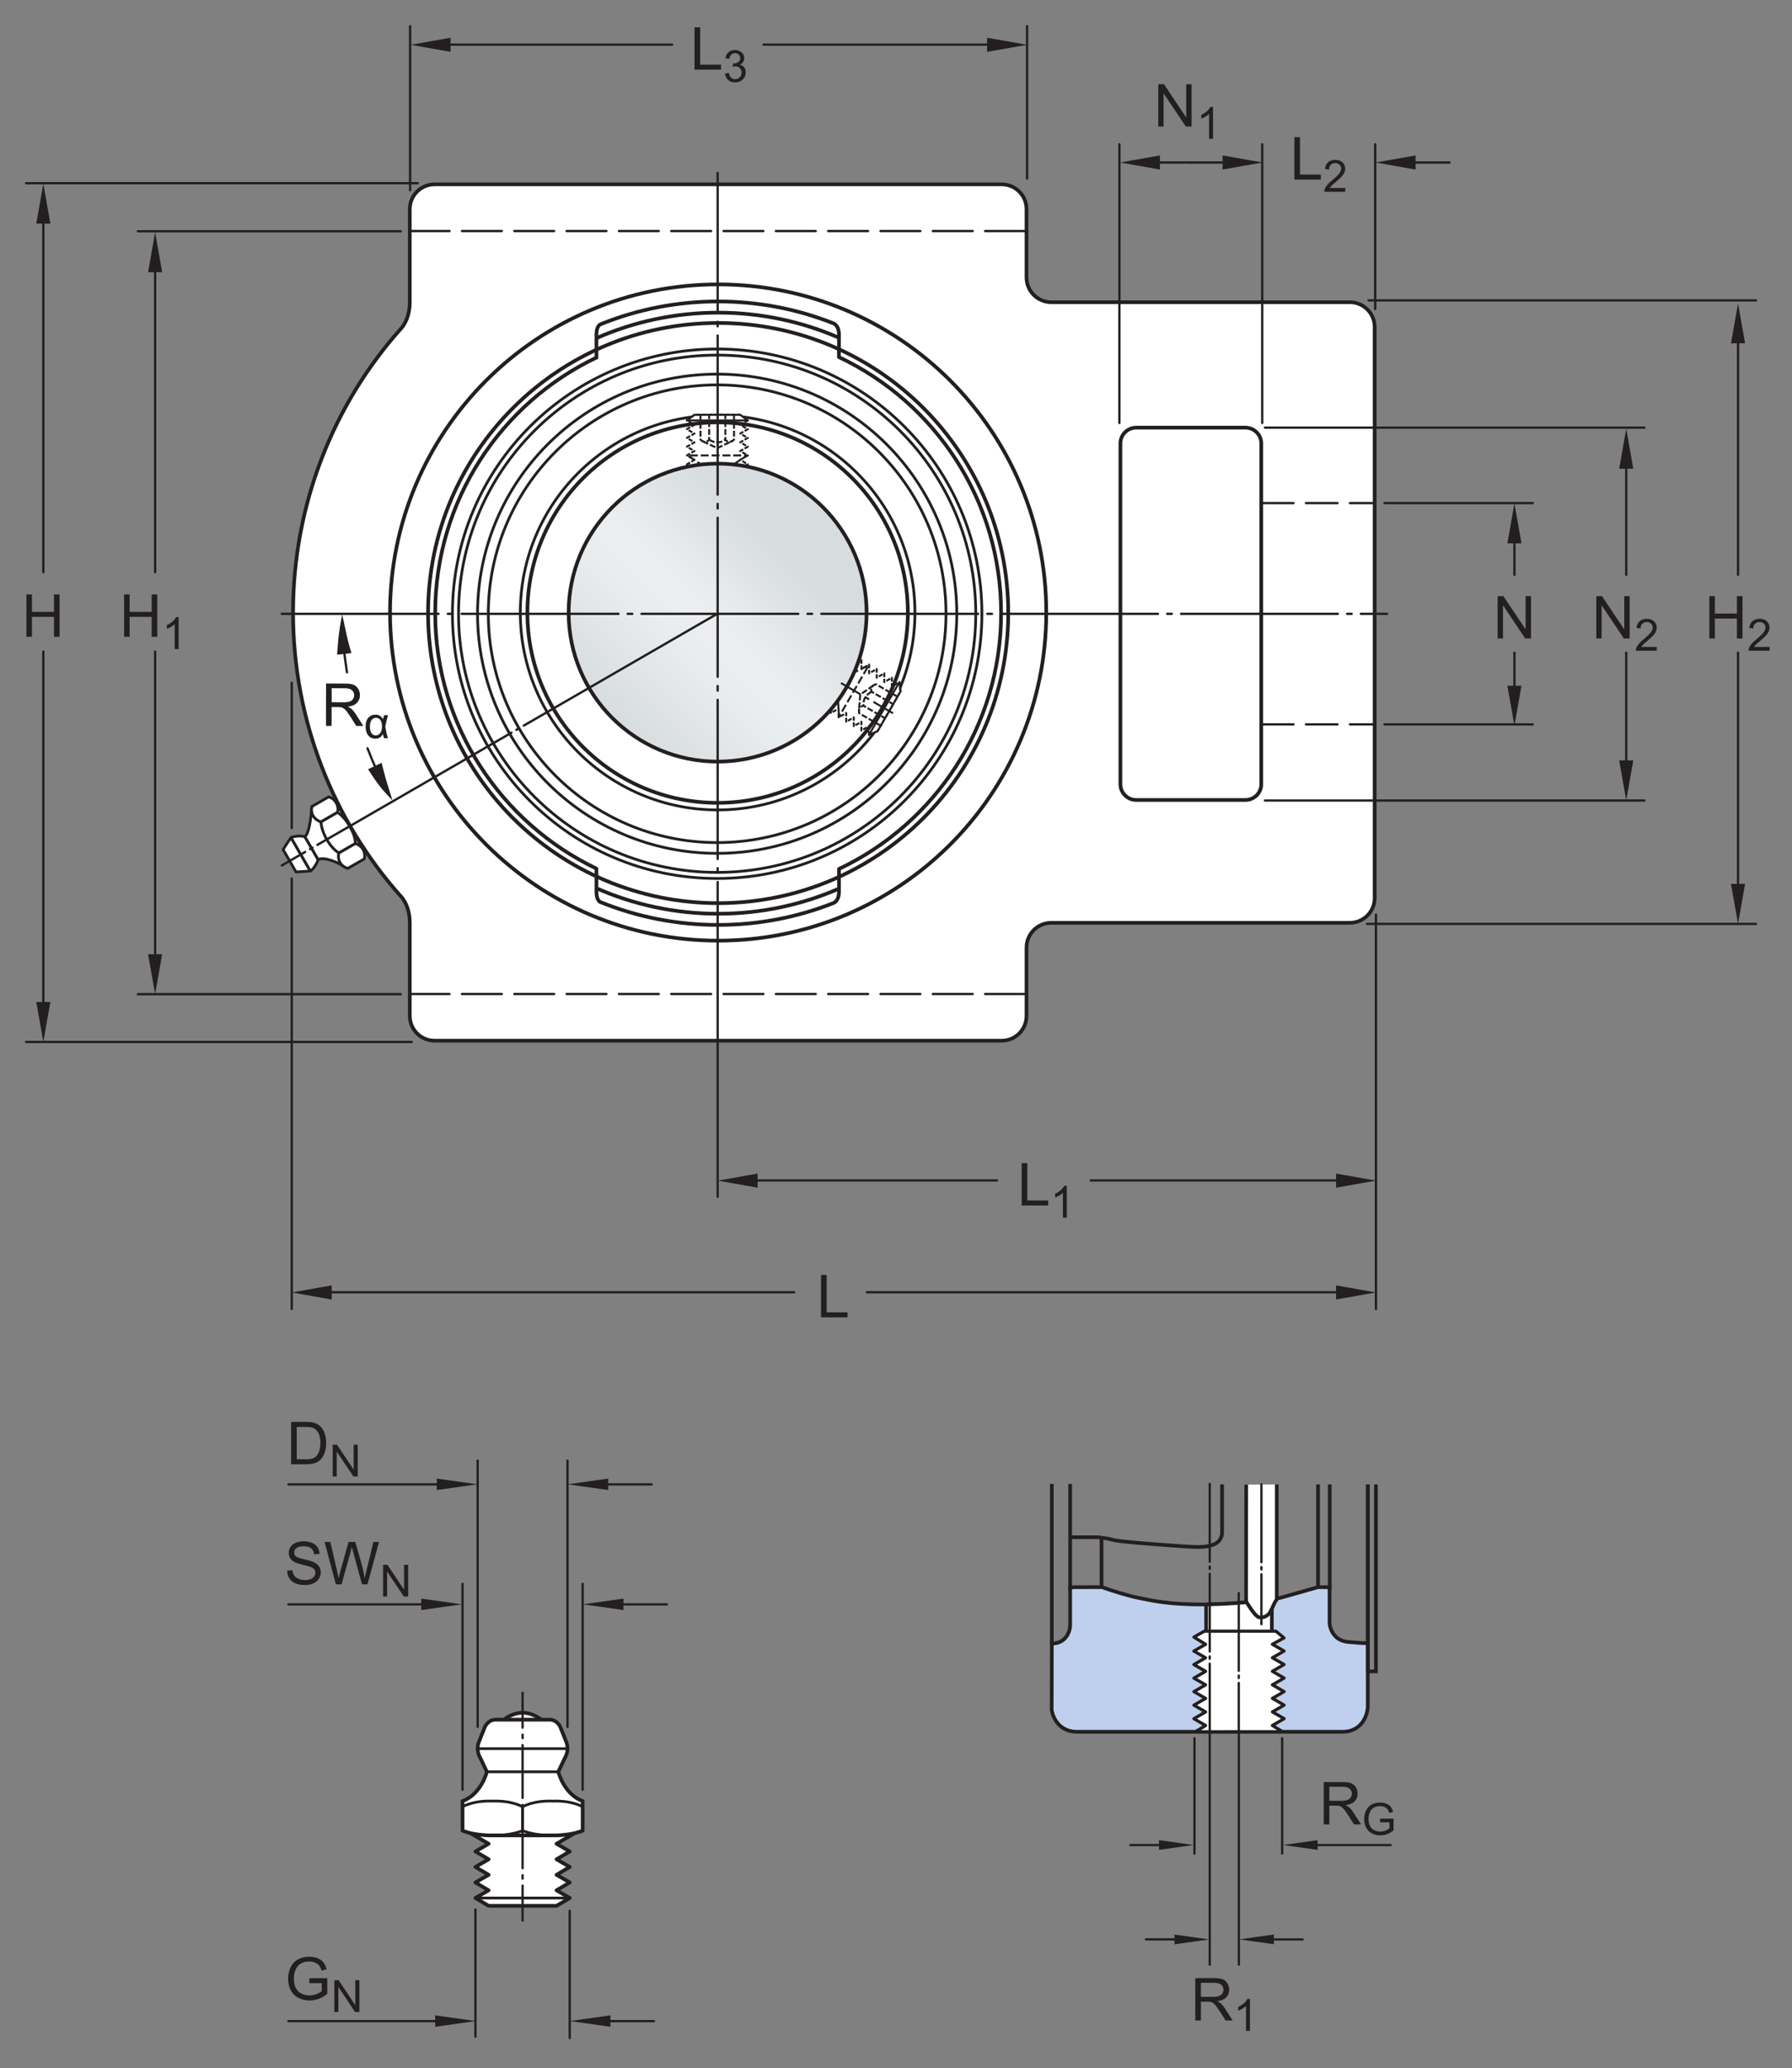 <?xml version="1.0" encoding="UTF-8"?>
<svg xmlns="http://www.w3.org/2000/svg" xmlns:xlink="http://www.w3.org/1999/xlink" width="363.5pt" height="419.5pt" viewBox="0 0 363.5 419.5" version="1.1">
<rect x="0" y="0" width="363.5" height="419.5" fill="#808080" stroke="none"/>
<defs>
<g>
<symbol overflow="visible" id="glyph0-0">
<path style="stroke:none;" d="M 1.5 0 L 1.5 -7.5 L 7.5 -7.5 L 7.5 0 Z M 1.688 -0.188 L 7.312 -0.188 L 7.312 -7.312 L 1.688 -7.312 Z M 1.688 -0.188 "/>
</symbol>
<symbol overflow="visible" id="glyph0-1">
<path style="stroke:none;" d="M 0.969 0 L 0.969 -8.594 L 2.094 -8.594 L 2.094 -5.062 L 6.562 -5.062 L 6.562 -8.594 L 7.703 -8.594 L 7.703 0 L 6.562 0 L 6.562 -4.047 L 2.094 -4.047 L 2.094 0 Z M 0.969 0 "/>
</symbol>
<symbol overflow="visible" id="glyph0-2">
<path style="stroke:none;" d="M 0.922 0 L 0.922 -8.594 L 2.078 -8.594 L 6.594 -1.844 L 6.594 -8.594 L 7.688 -8.594 L 7.688 0 L 6.516 0 L 2 -6.75 L 2 0 Z M 0.922 0 "/>
</symbol>
<symbol overflow="visible" id="glyph0-3">
<path style="stroke:none;" d="M 0.875 0 L 0.875 -8.594 L 2.016 -8.594 L 2.016 -1.016 L 6.25 -1.016 L 6.25 0 Z M 0.875 0 "/>
</symbol>
<symbol overflow="visible" id="glyph0-4">
<path style="stroke:none;" d="M 0.938 0 L 0.938 -8.594 L 4.75 -8.594 C 5.52 -8.594 6.102 -8.516 6.5 -8.359 C 6.895 -8.203 7.211 -7.926 7.453 -7.531 C 7.691 -7.145 7.812 -6.719 7.812 -6.25 C 7.812 -5.633 7.613 -5.117 7.219 -4.703 C 6.82 -4.285 6.211 -4.02 5.391 -3.906 C 5.691 -3.758 5.922 -3.617 6.078 -3.484 C 6.41 -3.18 6.723 -2.801 7.016 -2.344 L 8.516 0 L 7.078 0 L 5.953 -1.781 C 5.617 -2.301 5.344 -2.695 5.125 -2.969 C 4.914 -3.238 4.723 -3.426 4.547 -3.531 C 4.379 -3.645 4.207 -3.727 4.031 -3.781 C 3.906 -3.801 3.695 -3.812 3.406 -3.812 L 2.078 -3.812 L 2.078 0 Z M 2.078 -4.797 L 4.531 -4.797 C 5.039 -4.797 5.441 -4.848 5.734 -4.953 C 6.035 -5.066 6.258 -5.238 6.406 -5.469 C 6.562 -5.707 6.641 -5.969 6.641 -6.25 C 6.641 -6.656 6.488 -6.988 6.188 -7.25 C 5.895 -7.508 5.43 -7.641 4.797 -7.641 L 2.078 -7.641 Z M 2.078 -4.797 "/>
</symbol>
<symbol overflow="visible" id="glyph0-5">
<path style="stroke:none;" d="M 0.922 0 L 0.922 -8.594 L 3.891 -8.594 C 4.555 -8.594 5.066 -8.551 5.422 -8.469 C 5.91 -8.352 6.328 -8.148 6.672 -7.859 C 7.129 -7.473 7.469 -6.977 7.688 -6.375 C 7.914 -5.781 8.031 -5.102 8.031 -4.344 C 8.031 -3.688 7.953 -3.109 7.797 -2.609 C 7.648 -2.109 7.457 -1.691 7.219 -1.359 C 6.977 -1.023 6.711 -0.766 6.422 -0.578 C 6.141 -0.391 5.801 -0.242 5.406 -0.141 C 5.008 -0.047 4.551 0 4.031 0 Z M 2.062 -1.016 L 3.891 -1.016 C 4.461 -1.016 4.91 -1.066 5.234 -1.172 C 5.555 -1.273 5.812 -1.426 6 -1.625 C 6.27 -1.883 6.477 -2.242 6.625 -2.703 C 6.781 -3.16 6.859 -3.711 6.859 -4.359 C 6.859 -5.254 6.707 -5.941 6.406 -6.422 C 6.113 -6.91 5.758 -7.238 5.344 -7.406 C 5.031 -7.52 4.539 -7.578 3.875 -7.578 L 2.062 -7.578 Z M 2.062 -1.016 "/>
</symbol>
<symbol overflow="visible" id="glyph0-6">
<path style="stroke:none;" d="M 0.547 -2.766 L 1.609 -2.859 C 1.66 -2.422 1.781 -2.066 1.969 -1.797 C 2.156 -1.523 2.441 -1.301 2.828 -1.125 C 3.223 -0.957 3.664 -0.875 4.156 -0.875 C 4.582 -0.875 4.961 -0.938 5.297 -1.062 C 5.629 -1.195 5.875 -1.375 6.031 -1.594 C 6.195 -1.82 6.281 -2.066 6.281 -2.328 C 6.281 -2.598 6.203 -2.832 6.047 -3.031 C 5.891 -3.238 5.633 -3.41 5.281 -3.547 C 5.039 -3.641 4.523 -3.781 3.734 -3.969 C 2.953 -4.156 2.406 -4.332 2.094 -4.5 C 1.676 -4.719 1.367 -4.984 1.172 -5.297 C 0.973 -5.617 0.875 -5.977 0.875 -6.375 C 0.875 -6.801 0.992 -7.203 1.234 -7.578 C 1.484 -7.961 1.844 -8.25 2.312 -8.438 C 2.789 -8.633 3.316 -8.734 3.891 -8.734 C 4.523 -8.734 5.086 -8.629 5.578 -8.422 C 6.066 -8.223 6.441 -7.922 6.703 -7.516 C 6.961 -7.117 7.102 -6.672 7.125 -6.172 L 6.031 -6.094 C 5.969 -6.633 5.766 -7.039 5.422 -7.312 C 5.086 -7.594 4.594 -7.734 3.938 -7.734 C 3.25 -7.734 2.75 -7.609 2.438 -7.359 C 2.125 -7.109 1.969 -6.805 1.969 -6.453 C 1.969 -6.141 2.078 -5.883 2.297 -5.688 C 2.516 -5.488 3.082 -5.285 4 -5.078 C 4.926 -4.867 5.562 -4.688 5.906 -4.531 C 6.406 -4.289 6.773 -3.992 7.016 -3.641 C 7.254 -3.297 7.375 -2.891 7.375 -2.422 C 7.375 -1.961 7.242 -1.531 6.984 -1.125 C 6.723 -0.727 6.348 -0.414 5.859 -0.188 C 5.367 0.031 4.816 0.141 4.203 0.141 C 3.422 0.141 2.766 0.031 2.234 -0.188 C 1.711 -0.414 1.301 -0.758 1 -1.219 C 0.707 -1.676 0.555 -2.191 0.547 -2.766 Z M 0.547 -2.766 "/>
</symbol>
<symbol overflow="visible" id="glyph0-7">
<path style="stroke:none;" d="M 2.422 0 L 0.141 -8.594 L 1.312 -8.594 L 2.625 -2.953 C 2.758 -2.367 2.879 -1.785 2.984 -1.203 C 3.203 -2.117 3.332 -2.648 3.375 -2.797 L 5 -8.594 L 6.375 -8.594 L 7.609 -4.25 C 7.91 -3.164 8.133 -2.148 8.281 -1.203 C 8.383 -1.742 8.523 -2.367 8.703 -3.078 L 10.047 -8.594 L 11.188 -8.594 L 8.844 0 L 7.734 0 L 5.938 -6.547 C 5.781 -7.086 5.688 -7.422 5.656 -7.547 C 5.57 -7.16 5.488 -6.828 5.406 -6.547 L 3.594 0 Z M 2.422 0 "/>
</symbol>
<symbol overflow="visible" id="glyph0-8">
<path style="stroke:none;" d="M 4.953 -3.375 L 4.953 -4.375 L 8.578 -4.391 L 8.578 -1.203 C 8.023 -0.754 7.453 -0.414 6.859 -0.188 C 6.266 0.031 5.656 0.141 5.031 0.141 C 4.188 0.141 3.414 -0.035 2.719 -0.391 C 2.031 -0.754 1.508 -1.273 1.156 -1.953 C 0.812 -2.641 0.641 -3.406 0.641 -4.25 C 0.641 -5.094 0.812 -5.875 1.156 -6.594 C 1.508 -7.32 2.016 -7.859 2.672 -8.203 C 3.328 -8.555 4.082 -8.734 4.938 -8.734 C 5.562 -8.734 6.125 -8.633 6.625 -8.438 C 7.125 -8.238 7.516 -7.957 7.797 -7.594 C 8.086 -7.238 8.305 -6.77 8.453 -6.188 L 7.438 -5.906 C 7.301 -6.344 7.133 -6.688 6.938 -6.938 C 6.75 -7.188 6.477 -7.383 6.125 -7.531 C 5.77 -7.688 5.379 -7.766 4.953 -7.766 C 4.43 -7.766 3.977 -7.688 3.594 -7.531 C 3.219 -7.375 2.91 -7.164 2.672 -6.906 C 2.441 -6.645 2.266 -6.359 2.141 -6.047 C 1.922 -5.516 1.812 -4.941 1.812 -4.328 C 1.812 -3.555 1.941 -2.91 2.203 -2.391 C 2.473 -1.879 2.859 -1.5 3.359 -1.25 C 3.859 -1 4.395 -0.875 4.969 -0.875 C 5.457 -0.875 5.938 -0.969 6.406 -1.156 C 6.875 -1.352 7.227 -1.555 7.469 -1.766 L 7.469 -3.375 Z M 4.953 -3.375 "/>
</symbol>
<symbol overflow="visible" id="glyph1-0">
<path style="stroke:none;" d="M 1.125 0 L 1.125 -5.625 L 5.625 -5.625 L 5.625 0 Z M 1.266 -0.141 L 5.484 -0.141 L 5.484 -5.484 L 1.266 -5.484 Z M 1.266 -0.141 "/>
</symbol>
<symbol overflow="visible" id="glyph1-1">
<path style="stroke:none;" d="M 3.359 0 L 2.562 0 L 2.562 -5.047 C 2.375 -4.859 2.125 -4.672 1.812 -4.484 C 1.5 -4.305 1.223 -4.176 0.984 -4.094 L 0.984 -4.859 C 1.422 -5.055 1.805 -5.301 2.141 -5.594 C 2.473 -5.895 2.707 -6.188 2.844 -6.469 L 3.359 -6.469 Z M 3.359 0 "/>
</symbol>
<symbol overflow="visible" id="glyph1-2">
<path style="stroke:none;" d="M 4.531 -0.766 L 4.531 0 L 0.266 0 C 0.266 -0.188 0.297 -0.367 0.359 -0.547 C 0.473 -0.836 0.648 -1.125 0.891 -1.406 C 1.129 -1.688 1.473 -2.008 1.922 -2.375 C 2.617 -2.957 3.086 -3.414 3.328 -3.75 C 3.578 -4.082 3.703 -4.398 3.703 -4.703 C 3.703 -5.016 3.586 -5.273 3.359 -5.484 C 3.141 -5.703 2.852 -5.812 2.5 -5.812 C 2.113 -5.812 1.805 -5.695 1.578 -5.469 C 1.348 -5.238 1.234 -4.922 1.234 -4.516 L 0.422 -4.609 C 0.473 -5.211 0.68 -5.672 1.047 -5.984 C 1.41 -6.305 1.898 -6.469 2.516 -6.469 C 3.129 -6.469 3.613 -6.297 3.969 -5.953 C 4.332 -5.609 4.516 -5.188 4.516 -4.688 C 4.516 -4.426 4.461 -4.172 4.359 -3.922 C 4.254 -3.672 4.078 -3.406 3.828 -3.125 C 3.586 -2.852 3.188 -2.477 2.625 -2 C 2.145 -1.602 1.836 -1.332 1.703 -1.188 C 1.566 -1.039 1.457 -0.898 1.375 -0.766 Z M 4.531 -0.766 "/>
</symbol>
<symbol overflow="visible" id="glyph1-3">
<path style="stroke:none;" d="M 0.375 -1.703 L 1.172 -1.812 C 1.266 -1.363 1.414 -1.039 1.625 -0.844 C 1.844 -0.645 2.113 -0.547 2.438 -0.547 C 2.801 -0.547 3.109 -0.672 3.359 -0.922 C 3.617 -1.18 3.75 -1.504 3.75 -1.891 C 3.75 -2.254 3.629 -2.551 3.391 -2.781 C 3.16 -3.02 2.863 -3.141 2.5 -3.141 C 2.344 -3.141 2.156 -3.109 1.938 -3.047 L 2.031 -3.75 C 2.082 -3.738 2.125 -3.734 2.156 -3.734 C 2.488 -3.734 2.789 -3.82 3.062 -4 C 3.332 -4.176 3.469 -4.445 3.469 -4.812 C 3.469 -5.102 3.367 -5.344 3.172 -5.531 C 2.973 -5.719 2.719 -5.812 2.406 -5.812 C 2.102 -5.812 1.848 -5.711 1.641 -5.516 C 1.441 -5.328 1.312 -5.039 1.25 -4.656 L 0.453 -4.797 C 0.555 -5.328 0.773 -5.738 1.109 -6.031 C 1.453 -6.32 1.879 -6.469 2.391 -6.469 C 2.742 -6.469 3.066 -6.391 3.359 -6.234 C 3.66 -6.086 3.891 -5.883 4.047 -5.625 C 4.203 -5.363 4.281 -5.086 4.281 -4.797 C 4.281 -4.516 4.203 -4.258 4.047 -4.031 C 3.898 -3.801 3.68 -3.617 3.391 -3.484 C 3.773 -3.398 4.07 -3.219 4.281 -2.938 C 4.488 -2.664 4.594 -2.32 4.594 -1.906 C 4.594 -1.344 4.383 -0.863 3.969 -0.469 C 3.562 -0.082 3.047 0.109 2.422 0.109 C 1.859 0.109 1.391 -0.055 1.016 -0.391 C 0.641 -0.723 0.426 -1.16 0.375 -1.703 Z M 0.375 -1.703 "/>
</symbol>
<symbol overflow="visible" id="glyph1-4">
<path style="stroke:none;" d="M 3.703 -2.531 L 3.703 -3.281 L 6.438 -3.281 L 6.438 -0.891 C 6.02 -0.555 5.586 -0.305 5.141 -0.141 C 4.691 0.023 4.234 0.109 3.766 0.109 C 3.141 0.109 2.566 -0.023 2.047 -0.297 C 1.523 -0.566 1.133 -0.957 0.875 -1.469 C 0.613 -1.977 0.484 -2.551 0.484 -3.188 C 0.484 -3.812 0.613 -4.395 0.875 -4.938 C 1.133 -5.488 1.508 -5.895 2 -6.156 C 2.5 -6.414 3.066 -6.547 3.703 -6.547 C 4.172 -6.547 4.594 -6.469 4.969 -6.312 C 5.344 -6.164 5.633 -5.957 5.844 -5.688 C 6.062 -5.426 6.227 -5.078 6.344 -4.641 L 5.578 -4.438 C 5.473 -4.758 5.348 -5.016 5.203 -5.203 C 5.066 -5.391 4.863 -5.539 4.594 -5.656 C 4.332 -5.77 4.035 -5.828 3.703 -5.828 C 3.316 -5.828 2.977 -5.766 2.688 -5.641 C 2.406 -5.523 2.176 -5.367 2 -5.172 C 1.832 -4.984 1.703 -4.773 1.609 -4.547 C 1.441 -4.141 1.359 -3.707 1.359 -3.25 C 1.359 -2.664 1.457 -2.18 1.656 -1.797 C 1.852 -1.41 2.141 -1.125 2.516 -0.938 C 2.891 -0.75 3.289 -0.656 3.719 -0.656 C 4.094 -0.656 4.453 -0.723 4.797 -0.859 C 5.148 -1.004 5.422 -1.16 5.609 -1.328 L 5.609 -2.531 Z M 3.703 -2.531 "/>
</symbol>
<symbol overflow="visible" id="glyph1-5">
<path style="stroke:none;" d="M 0.688 0 L 0.688 -6.438 L 1.562 -6.438 L 4.938 -1.391 L 4.938 -6.438 L 5.766 -6.438 L 5.766 0 L 4.891 0 L 1.5 -5.062 L 1.5 0 Z M 0.688 0 "/>
</symbol>
<symbol overflow="visible" id="glyph2-0">
<path style="stroke:none;" d="M 1.5 0 L 1.516 -7.5 L 7.516 -7.484 L 7.5 0.016 Z M 1.688 -0.188 L 7.312 -0.172 L 7.328 -7.297 L 1.703 -7.312 Z M 1.688 -0.188 "/>
</symbol>
<symbol overflow="visible" id="glyph2-1">
<path style="stroke:none;" d="M 0.938 0 L 0.953 -8.594 L 4.766 -8.578 C 5.535 -8.578 6.117 -8.5 6.516 -8.344 C 6.91 -8.188 7.227 -7.91 7.469 -7.516 C 7.707 -7.129 7.828 -6.703 7.828 -6.234 C 7.828 -5.617 7.629 -5.102 7.234 -4.688 C 6.836 -4.27 6.227 -4.004 5.406 -3.891 C 5.695 -3.742 5.922 -3.602 6.078 -3.469 C 6.41 -3.164 6.723 -2.785 7.016 -2.328 L 8.516 0.016 L 7.078 0.016 L 5.953 -1.766 C 5.617 -2.285 5.344 -2.68 5.125 -2.953 C 4.914 -3.223 4.723 -3.41 4.547 -3.516 C 4.379 -3.629 4.207 -3.711 4.031 -3.766 C 3.906 -3.797 3.695 -3.812 3.406 -3.812 L 2.078 -3.812 L 2.078 0 Z M 2.094 -4.797 L 4.547 -4.781 C 5.055 -4.781 5.457 -4.832 5.75 -4.938 C 6.051 -5.051 6.273 -5.223 6.422 -5.453 C 6.578 -5.691 6.656 -5.953 6.656 -6.234 C 6.656 -6.641 6.504 -6.973 6.203 -7.234 C 5.91 -7.492 5.445 -7.625 4.812 -7.625 L 2.094 -7.641 Z M 2.094 -4.797 "/>
</symbol>
<symbol overflow="visible" id="glyph3-0">
<path style="stroke:none;" d="M 1.125 0 L 1.141 -5.625 L 5.641 -5.609 L 5.625 0.016 Z M 1.266 -0.141 L 5.484 -0.125 L 5.5 -5.469 L 1.281 -5.484 Z M 1.266 -0.141 "/>
</symbol>
<symbol overflow="visible" id="glyph3-1">
<path style="stroke:none;" d="M 4.078 -4.656 L 4.875 -4.656 C 4.664 -4.008 4.473 -3.227 4.297 -2.312 C 4.504 -1.188 4.691 -0.41 4.859 0.016 L 4.078 0.016 C 3.953 -0.273 3.859 -0.566 3.797 -0.859 C 3.547 -0.211 3.035 0.109 2.266 0.109 C 1.68 0.109 1.207 -0.109 0.844 -0.547 C 0.488 -0.992 0.312 -1.594 0.312 -2.344 C 0.312 -3.113 0.492 -3.707 0.859 -4.125 C 1.223 -4.551 1.703 -4.766 2.297 -4.766 C 2.66 -4.766 2.957 -4.691 3.188 -4.547 C 3.426 -4.398 3.645 -4.176 3.844 -3.875 C 3.863 -3.969 3.941 -4.227 4.078 -4.656 Z M 2.422 -4.125 C 2.047 -4.125 1.742 -3.969 1.516 -3.656 C 1.297 -3.352 1.188 -2.914 1.188 -2.344 C 1.188 -1.781 1.289 -1.336 1.5 -1.016 C 1.707 -0.703 2 -0.547 2.375 -0.547 C 2.727 -0.547 3.023 -0.703 3.266 -1.016 C 3.516 -1.328 3.641 -1.781 3.641 -2.375 C 3.641 -2.945 3.531 -3.379 3.312 -3.672 C 3.094 -3.973 2.797 -4.125 2.422 -4.125 Z M 2.422 -4.125 "/>
</symbol>
</g>
<clipPath id="clip1">
  <path d="M 115 94 L 176 94 L 176 155 L 115 155 Z M 115 94 "/>
</clipPath>
<clipPath id="clip2">
  <path d="M 115.344 124.27 C 115.344 140.957 128.875 154.488 145.566 154.488 C 162.258 154.488 175.789 140.957 175.789 124.27 C 175.789 107.574 162.258 94.043 145.566 94.043 C 128.875 94.043 115.344 107.574 115.344 124.27 "/>
</clipPath>
<clipPath id="clip3">
  <path d="M 115.344 124.27 C 115.344 140.957 128.875 154.488 145.566 154.488 C 162.258 154.488 175.789 140.957 175.789 124.27 C 175.789 107.574 162.258 94.043 145.566 94.043 C 128.875 94.043 115.344 107.574 115.344 124.27 "/>
</clipPath>
<linearGradient id="linear0" gradientUnits="userSpaceOnUse" x1="-0.207" y1="0" x2="1.207" y2="0" gradientTransform="matrix(42.741,-42.741,42.741,42.741,124.197,145.637)">
<stop offset="0" style="stop-color:rgb(84.215%,86.259%,87.21%);stop-opacity:1;"/>
<stop offset="0.125" style="stop-color:rgb(84.215%,86.259%,87.21%);stop-opacity:1;"/>
<stop offset="0.156" style="stop-color:rgb(84.369%,86.397%,87.338%);stop-opacity:1;"/>
<stop offset="0.164" style="stop-color:rgb(84.645%,86.642%,87.569%);stop-opacity:1;"/>
<stop offset="0.172" style="stop-color:rgb(84.892%,86.861%,87.773%);stop-opacity:1;"/>
<stop offset="0.18" style="stop-color:rgb(85.136%,87.077%,87.976%);stop-opacity:1;"/>
<stop offset="0.188" style="stop-color:rgb(85.382%,87.296%,88.181%);stop-opacity:1;"/>
<stop offset="0.195" style="stop-color:rgb(85.628%,87.514%,88.385%);stop-opacity:1;"/>
<stop offset="0.203" style="stop-color:rgb(85.875%,87.73%,88.588%);stop-opacity:1;"/>
<stop offset="0.211" style="stop-color:rgb(86.121%,87.949%,88.791%);stop-opacity:1;"/>
<stop offset="0.219" style="stop-color:rgb(86.366%,88.165%,88.994%);stop-opacity:1;"/>
<stop offset="0.227" style="stop-color:rgb(86.612%,88.382%,89.197%);stop-opacity:1;"/>
<stop offset="0.234" style="stop-color:rgb(86.858%,88.599%,89.4%);stop-opacity:1;"/>
<stop offset="0.242" style="stop-color:rgb(87.103%,88.815%,89.603%);stop-opacity:1;"/>
<stop offset="0.25" style="stop-color:rgb(87.35%,89.032%,89.806%);stop-opacity:1;"/>
<stop offset="0.258" style="stop-color:rgb(87.596%,89.25%,90.009%);stop-opacity:1;"/>
<stop offset="0.266" style="stop-color:rgb(87.842%,89.465%,90.21%);stop-opacity:1;"/>
<stop offset="0.273" style="stop-color:rgb(88.087%,89.682%,90.411%);stop-opacity:1;"/>
<stop offset="0.281" style="stop-color:rgb(88.333%,89.899%,90.614%);stop-opacity:1;"/>
<stop offset="0.289" style="stop-color:rgb(88.579%,90.112%,90.816%);stop-opacity:1;"/>
<stop offset="0.297" style="stop-color:rgb(88.824%,90.329%,91.017%);stop-opacity:1;"/>
<stop offset="0.305" style="stop-color:rgb(89.07%,90.544%,91.217%);stop-opacity:1;"/>
<stop offset="0.312" style="stop-color:rgb(89.314%,90.759%,91.417%);stop-opacity:1;"/>
<stop offset="0.32" style="stop-color:rgb(89.56%,90.973%,91.618%);stop-opacity:1;"/>
<stop offset="0.328" style="stop-color:rgb(89.806%,91.188%,91.818%);stop-opacity:1;"/>
<stop offset="0.336" style="stop-color:rgb(90.05%,91.402%,92.017%);stop-opacity:1;"/>
<stop offset="0.344" style="stop-color:rgb(90.294%,91.615%,92.216%);stop-opacity:1;"/>
<stop offset="0.352" style="stop-color:rgb(90.536%,91.827%,92.415%);stop-opacity:1;"/>
<stop offset="0.359" style="stop-color:rgb(90.781%,92.039%,92.612%);stop-opacity:1;"/>
<stop offset="0.367" style="stop-color:rgb(91.022%,92.252%,92.81%);stop-opacity:1;"/>
<stop offset="0.375" style="stop-color:rgb(91.263%,92.461%,93.005%);stop-opacity:1;"/>
<stop offset="0.383" style="stop-color:rgb(91.502%,92.671%,93.199%);stop-opacity:1;"/>
<stop offset="0.391" style="stop-color:rgb(91.74%,92.877%,93.393%);stop-opacity:1;"/>
<stop offset="0.406" style="stop-color:rgb(91.924%,93.037%,93.541%);stop-opacity:1;"/>
<stop offset="0.438" style="stop-color:rgb(91.988%,93.094%,93.594%);stop-opacity:1;"/>
<stop offset="0.5" style="stop-color:rgb(91.988%,93.094%,93.594%);stop-opacity:1;"/>
<stop offset="0.516" style="stop-color:rgb(91.835%,92.96%,93.469%);stop-opacity:1;"/>
<stop offset="0.523" style="stop-color:rgb(91.501%,92.668%,93.198%);stop-opacity:1;"/>
<stop offset="0.531" style="stop-color:rgb(91.138%,92.352%,92.903%);stop-opacity:1;"/>
<stop offset="0.539" style="stop-color:rgb(90.781%,92.039%,92.612%);stop-opacity:1;"/>
<stop offset="0.547" style="stop-color:rgb(90.427%,91.731%,92.325%);stop-opacity:1;"/>
<stop offset="0.555" style="stop-color:rgb(90.077%,91.426%,92.039%);stop-opacity:1;"/>
<stop offset="0.562" style="stop-color:rgb(89.732%,91.124%,91.759%);stop-opacity:1;"/>
<stop offset="0.57" style="stop-color:rgb(89.392%,90.826%,91.481%);stop-opacity:1;"/>
<stop offset="0.578" style="stop-color:rgb(89.059%,90.533%,91.208%);stop-opacity:1;"/>
<stop offset="0.586" style="stop-color:rgb(88.73%,90.245%,90.938%);stop-opacity:1;"/>
<stop offset="0.594" style="stop-color:rgb(88.405%,89.961%,90.672%);stop-opacity:1;"/>
<stop offset="0.602" style="stop-color:rgb(88.087%,89.682%,90.411%);stop-opacity:1;"/>
<stop offset="0.609" style="stop-color:rgb(87.775%,89.406%,90.155%);stop-opacity:1;"/>
<stop offset="0.617" style="stop-color:rgb(87.468%,89.137%,89.903%);stop-opacity:1;"/>
<stop offset="0.625" style="stop-color:rgb(87.167%,88.872%,89.656%);stop-opacity:1;"/>
<stop offset="0.633" style="stop-color:rgb(86.874%,88.614%,89.413%);stop-opacity:1;"/>
<stop offset="0.641" style="stop-color:rgb(86.588%,88.361%,89.177%);stop-opacity:1;"/>
<stop offset="0.648" style="stop-color:rgb(86.31%,88.115%,88.947%);stop-opacity:1;"/>
<stop offset="0.656" style="stop-color:rgb(86.037%,87.874%,88.722%);stop-opacity:1;"/>
<stop offset="0.664" style="stop-color:rgb(85.774%,87.642%,88.506%);stop-opacity:1;"/>
<stop offset="0.672" style="stop-color:rgb(85.521%,87.418%,88.295%);stop-opacity:1;"/>
<stop offset="0.68" style="stop-color:rgb(85.28%,87.204%,88.094%);stop-opacity:1;"/>
<stop offset="0.688" style="stop-color:rgb(85.048%,86.998%,87.903%);stop-opacity:1;"/>
<stop offset="0.703" style="stop-color:rgb(84.734%,86.72%,87.642%);stop-opacity:1;"/>
<stop offset="0.719" style="stop-color:rgb(84.38%,86.406%,87.347%);stop-opacity:1;"/>
<stop offset="0.75" style="stop-color:rgb(84.222%,86.266%,87.216%);stop-opacity:1;"/>
<stop offset="1" style="stop-color:rgb(84.215%,86.259%,87.21%);stop-opacity:1;"/>
</linearGradient>
</defs>
<g id="surface1">
<path style="fill-rule:nonzero;fill:rgb(100%,100%,100%);fill-opacity:1;stroke-width:5.61;stroke-linecap:round;stroke-linejoin:round;stroke:rgb(13.73%,12.16%,12.549%);stroke-opacity:1;stroke-miterlimit:4;" d="M 670.664 2558.867 L 725.078 2464.492 L 737.305 2471.562 L 682.891 2565.898 Z M 670.664 2558.867 " transform="matrix(0.1,0,0,-0.1,0,419.5)"/>
<path style=" stroke:none;fill-rule:nonzero;fill:rgb(100%,100%,100%);fill-opacity:1;" d="M 62.953 176.688 L 59.043 169.906 C 58.516 170.578 57.426 172.32 57.426 172.32 L 60.051 176.871 C 60.051 176.871 62.035 176.758 62.953 176.688 "/>
<path style="fill:none;stroke-width:5.61;stroke-linecap:round;stroke-linejoin:round;stroke:rgb(13.73%,12.16%,12.549%);stroke-opacity:1;stroke-miterlimit:4;" d="M 629.531 2428.125 L 590.43 2495.938 C 585.156 2489.219 574.258 2471.797 574.258 2471.797 L 600.508 2426.289 C 600.508 2426.289 620.352 2427.422 629.531 2428.125 Z M 629.531 2428.125 " transform="matrix(0.1,0,0,-0.1,0,419.5)"/>
<path style=" stroke:none;fill-rule:nonzero;fill:rgb(100%,100%,100%);fill-opacity:1;" d="M 70.551 176.148 C 70.289 176.07 69.746 175.781 69.746 175.781 C 68.352 174.762 65.574 173.758 64.504 174.371 L 61.824 169.719 C 62.828 169.141 63.199 164.43 63.199 164.43 C 63.168 164.129 63.199 163.836 63.301 163.574 "/>
<path style="fill:none;stroke-width:5.61;stroke-linecap:round;stroke-linejoin:round;stroke:rgb(13.73%,12.16%,12.549%);stroke-opacity:1;stroke-miterlimit:4;" d="M 705.508 2433.516 C 702.891 2434.297 697.461 2437.188 697.461 2437.188 C 683.516 2447.383 655.742 2457.422 645.039 2451.289 L 618.242 2497.812 C 628.281 2503.594 631.992 2550.703 631.992 2550.703 C 631.68 2553.711 631.992 2556.641 633.008 2559.258 Z M 705.508 2433.516 " transform="matrix(0.1,0,0,-0.1,0,419.5)"/>
<path style=" stroke:none;fill-rule:nonzero;fill:rgb(100%,100%,100%);fill-opacity:1;" d="M 72.098 171.07 L 68.738 173.004 C 68.395 174.457 69.109 175.699 70.551 176.148 L 73.91 174.215 C 74.156 172.73 73.562 171.664 72.098 171.07 "/>
<path style="fill:none;stroke-width:5.61;stroke-linecap:round;stroke-linejoin:round;stroke:rgb(13.73%,12.16%,12.549%);stroke-opacity:1;stroke-miterlimit:4;" d="M 720.977 2484.297 L 687.383 2464.961 C 683.945 2450.43 691.094 2438.008 705.508 2433.516 L 739.102 2452.852 C 741.562 2467.695 735.625 2478.359 720.977 2484.297 Z M 720.977 2484.297 " transform="matrix(0.1,0,0,-0.1,0,419.5)"/>
<path style=" stroke:none;fill-rule:nonzero;fill:rgb(100%,100%,100%);fill-opacity:1;" d="M 66.66 161.641 L 63.305 163.574 C 62.879 164.883 63.676 166.27 65.113 166.719 L 68.473 164.785 C 68.801 163.375 67.953 161.98 66.66 161.641 "/>
<path style="fill:none;stroke-width:5.61;stroke-linecap:round;stroke-linejoin:round;stroke:rgb(13.73%,12.16%,12.549%);stroke-opacity:1;stroke-miterlimit:4;" d="M 666.602 2578.594 L 633.047 2559.258 C 628.789 2546.172 636.758 2532.305 651.133 2527.812 L 684.727 2547.148 C 688.008 2561.25 679.531 2575.195 666.602 2578.594 Z M 666.602 2578.594 " transform="matrix(0.1,0,0,-0.1,0,419.5)"/>
<path style=" stroke:none;fill-rule:nonzero;fill:rgb(100%,100%,100%);fill-opacity:1;" d="M 68.473 164.781 L 65.113 166.719 C 65.203 168.914 67.004 172.043 68.742 173.004 L 72.098 171.07 C 72.062 169.059 70.32 166.012 68.473 164.781 "/>
<path style="fill:none;stroke-width:5.61;stroke-linecap:round;stroke-linejoin:round;stroke:rgb(13.73%,12.16%,12.549%);stroke-opacity:1;stroke-miterlimit:4;" d="M 684.727 2547.188 L 651.133 2527.812 C 652.031 2505.859 670.039 2474.57 687.422 2464.961 L 720.977 2484.297 C 720.625 2504.414 703.203 2534.883 684.727 2547.188 Z M 684.727 2547.188 " transform="matrix(0.1,0,0,-0.1,0,419.5)"/>
<path style=" stroke:none;fill-rule:nonzero;fill:rgb(100%,100%,100%);fill-opacity:1;" d="M 61.824 169.719 C 60.922 169.457 59.547 169.613 59.043 169.906 L 62.953 176.688 C 63.457 176.395 64.277 175.285 64.508 174.371 "/>
<path style="fill:none;stroke-width:5.61;stroke-linecap:round;stroke-linejoin:round;stroke:rgb(13.73%,12.16%,12.549%);stroke-opacity:1;stroke-miterlimit:4;" d="M 618.242 2497.812 C 609.219 2500.43 595.469 2498.867 590.43 2495.938 L 629.531 2428.125 C 634.57 2431.055 642.773 2442.148 645.078 2451.289 Z M 618.242 2497.812 " transform="matrix(0.1,0,0,-0.1,0,419.5)"/>
<path style=" stroke:none;fill-rule:nonzero;fill:rgb(100%,100%,100%);fill-opacity:1;" d="M 278.844 182.156 C 278.844 184.938 276.59 187.184 273.812 187.184 L 213.254 187.184 C 210.477 187.184 208.223 189.438 208.223 192.219 L 208.223 206.066 C 208.223 208.848 205.973 211.098 203.191 211.098 L 88.156 211.098 C 85.379 211.098 83.125 208.848 83.125 206.066 L 83.125 187.184 C 83.098 183.352 81.156 181.637 81.156 181.637 C 67.652 166.414 59.449 146.195 59.449 124.246 C 59.449 102.297 67.652 82.074 81.156 66.855 C 81.156 66.855 83.098 65.137 83.125 61.305 L 83.125 42.426 C 83.125 39.645 85.379 37.395 88.156 37.395 L 203.191 37.395 C 205.973 37.395 208.223 39.645 208.223 42.426 L 208.223 56.273 C 208.223 59.051 210.477 61.305 213.254 61.305 L 273.812 61.305 C 276.59 61.305 278.844 63.555 278.844 66.332 "/>
<path style="fill:none;stroke-width:7.48;stroke-linecap:butt;stroke-linejoin:miter;stroke:rgb(13.73%,12.16%,12.549%);stroke-opacity:1;stroke-miterlimit:4;" d="M 2788.438 2373.438 C 2788.438 2345.625 2765.898 2323.164 2738.125 2323.164 L 2132.539 2323.164 C 2104.766 2323.164 2082.227 2300.625 2082.227 2272.812 L 2082.227 2134.336 C 2082.227 2106.523 2059.727 2084.023 2031.914 2084.023 L 881.562 2084.023 C 853.789 2084.023 831.25 2106.523 831.25 2134.336 L 831.25 2323.164 C 830.977 2361.484 811.562 2378.633 811.562 2378.633 C 676.523 2530.859 594.492 2733.047 594.492 2952.539 C 594.492 3172.031 676.523 3374.258 811.562 3526.445 C 811.562 3526.445 830.977 3543.633 831.25 3581.953 L 831.25 3770.742 C 831.25 3798.555 853.789 3821.055 881.562 3821.055 L 2031.914 3821.055 C 2059.727 3821.055 2082.227 3798.555 2082.227 3770.742 L 2082.227 3632.266 C 2082.227 3604.492 2104.766 3581.953 2132.539 3581.953 L 2738.125 3581.953 C 2765.898 3581.953 2788.438 3559.453 2788.438 3531.68 Z M 2788.438 2373.438 " transform="matrix(0.1,0,0,-0.1,0,419.5)"/>
<path style="fill:none;stroke-width:4.68;stroke-linecap:round;stroke-linejoin:round;stroke:rgb(13.73%,12.16%,12.549%);stroke-opacity:1;stroke-dasharray:80.85,25.27;stroke-miterlimit:4;" d="M 830.977 3726.367 L 2079.805 3726.367 " transform="matrix(0.1,0,0,-0.1,0,419.5)"/>
<path style="fill:none;stroke-width:4.68;stroke-linecap:round;stroke-linejoin:round;stroke:rgb(13.73%,12.16%,12.549%);stroke-opacity:1;stroke-dasharray:80.85,25.27;stroke-miterlimit:4;" d="M 830.977 2178.711 L 2079.805 2178.711 " transform="matrix(0.1,0,0,-0.1,0,419.5)"/>
<path style=" stroke:none;fill-rule:nonzero;fill:rgb(100%,100%,100%);fill-opacity:1;" d="M 145.676 57.688 C 182.43 57.688 212.23 87.488 212.23 124.246 C 212.23 161.004 182.43 190.805 145.676 190.805 C 108.914 190.805 79.117 161.004 79.117 124.246 C 79.117 87.488 108.914 57.688 145.676 57.688 "/>
<path style="fill:none;stroke-width:7.48;stroke-linecap:butt;stroke-linejoin:miter;stroke:rgb(13.73%,12.16%,12.549%);stroke-opacity:1;stroke-miterlimit:4;" d="M 1456.758 3618.125 C 1824.297 3618.125 2122.305 3320.117 2122.305 2952.539 C 2122.305 2584.961 1824.297 2286.953 1456.758 2286.953 C 1089.141 2286.953 791.172 2584.961 791.172 2952.539 C 791.172 3320.117 1089.141 3618.125 1456.758 3618.125 Z M 1456.758 3618.125 " transform="matrix(0.1,0,0,-0.1,0,419.5)"/>
<path style="fill-rule:nonzero;fill:rgb(13.73%,12.16%,12.549%);fill-opacity:1;stroke-width:4.68;stroke-linecap:round;stroke-linejoin:miter;stroke:rgb(13.73%,12.16%,12.549%);stroke-opacity:1;stroke-miterlimit:4;" d="M 703.828 2831.211 C 698.398 2865.117 695.195 2899.766 694.414 2935.039 " transform="matrix(0.1,0,0,-0.1,0,419.5)"/>
<path style="fill-rule:nonzero;fill:rgb(100%,100%,100%);fill-opacity:1;stroke-width:4.68;stroke-linecap:round;stroke-linejoin:miter;stroke:rgb(13.73%,12.16%,12.549%);stroke-opacity:1;stroke-miterlimit:4;" d="M 785.742 2588.906 C 769.766 2618.047 757.617 2645.82 745.469 2677.148 " transform="matrix(0.1,0,0,-0.1,0,419.5)"/>
<path style="fill:none;stroke-width:7.48;stroke-linecap:butt;stroke-linejoin:miter;stroke:rgb(13.73%,12.16%,12.549%);stroke-opacity:1;stroke-miterlimit:4;" d="M 1456.797 3539.883 C 1781.797 3539.883 2045.195 3276.406 2045.195 2951.445 C 2045.195 2626.484 1781.797 2363.008 1456.797 2363.008 C 1131.836 2363.008 868.32 2626.484 868.32 2951.445 C 868.32 3276.406 1131.836 3539.883 1456.797 3539.883 Z M 1456.797 3539.883 " transform="matrix(0.1,0,0,-0.1,0,419.5)"/>
<path style="fill:none;stroke-width:7.48;stroke-linecap:butt;stroke-linejoin:miter;stroke:rgb(13.73%,12.16%,12.549%);stroke-opacity:1;stroke-miterlimit:4;" d="M 1702.109 2392.617 C 1626.953 2359.727 1543.984 2341.523 1456.758 2341.523 C 1368.633 2341.523 1284.883 2360.156 1209.141 2393.594 " transform="matrix(0.1,0,0,-0.1,0,419.5)"/>
<path style="fill:none;stroke-width:7.48;stroke-linecap:butt;stroke-linejoin:round;stroke:rgb(13.73%,12.16%,12.549%);stroke-opacity:1;stroke-miterlimit:4;" d="M 1701.875 2432.422 C 1896.211 2524.414 2030.703 2722.148 2030.703 2951.406 C 2030.703 3180.742 1896.172 3378.711 1701.719 3470.625 L 1701.875 3515.586 C 1701.875 3536.328 1690.039 3539.336 1690.039 3539.336 C 1617.812 3567.852 1539.102 3583.516 1456.719 3583.516 C 1373.047 3583.516 1293.125 3567.344 1219.961 3537.93 C 1219.961 3537.93 1209.844 3536.992 1209.844 3515.586 L 1209.844 3469.258 L 1209.57 3469.57 C 1016.289 3377.227 882.773 3179.883 882.773 2951.406 C 882.773 2722.969 1016.641 2525.508 1209.844 2433.086 L 1209.844 2386.758 C 1209.844 2365.352 1219.961 2364.375 1219.961 2364.375 C 1293.125 2335.039 1373.047 2318.867 1456.719 2318.867 C 1539.102 2318.867 1617.812 2334.492 1690.039 2363.008 C 1690.039 2363.008 1701.875 2366.016 1701.875 2386.758 Z M 1701.875 2432.422 " transform="matrix(0.1,0,0,-0.1,0,419.5)"/>
<path style="fill:none;stroke-width:7.48;stroke-linecap:butt;stroke-linejoin:miter;stroke:rgb(13.73%,12.16%,12.549%);stroke-opacity:1;stroke-miterlimit:4;" d="M 1702.109 3509.766 C 1626.953 3542.578 1543.984 3560.82 1456.758 3560.82 C 1368.633 3560.82 1284.883 3542.227 1209.141 3508.75 " transform="matrix(0.1,0,0,-0.1,0,419.5)"/>
<path style=" stroke:none;fill-rule:nonzero;fill:rgb(100%,100%,100%);fill-opacity:1;" d="M 255.848 159.055 C 255.848 160.832 254.406 162.27 252.633 162.27 L 230.48 162.27 C 228.707 162.27 227.266 160.832 227.266 159.055 L 227.266 89.961 C 227.266 88.184 228.707 86.746 230.48 86.746 L 252.633 86.746 C 254.406 86.746 255.848 88.184 255.848 89.961 "/>
<path style="fill:none;stroke-width:7.48;stroke-linecap:butt;stroke-linejoin:miter;stroke:rgb(13.73%,12.16%,12.549%);stroke-opacity:1;stroke-miterlimit:4;" d="M 2558.477 2604.453 C 2558.477 2586.68 2544.062 2572.305 2526.328 2572.305 L 2304.805 2572.305 C 2287.07 2572.305 2272.656 2586.68 2272.656 2604.453 L 2272.656 3295.391 C 2272.656 3313.164 2287.07 3327.539 2304.805 3327.539 L 2526.328 3327.539 C 2544.062 3327.539 2558.477 3313.164 2558.477 3295.391 Z M 2558.477 2604.453 " transform="matrix(0.1,0,0,-0.1,0,419.5)"/>
<path style="fill:none;stroke-width:4.68;stroke-linecap:round;stroke-linejoin:round;stroke:rgb(13.73%,12.16%,12.549%);stroke-opacity:1;stroke-dasharray:64.01,25.27;stroke-miterlimit:4;" d="M 2559.805 3174.492 L 2788.438 3174.492 " transform="matrix(0.1,0,0,-0.1,0,419.5)"/>
<path style="fill:none;stroke-width:4.68;stroke-linecap:round;stroke-linejoin:round;stroke:rgb(13.73%,12.16%,12.549%);stroke-opacity:1;stroke-dasharray:64.01,25.27;stroke-miterlimit:4;" d="M 2559.805 2725.586 L 2788.438 2725.586 " transform="matrix(0.1,0,0,-0.1,0,419.5)"/>
<path style="fill:none;stroke-width:5.61;stroke-linecap:butt;stroke-linejoin:miter;stroke:rgb(13.73%,12.16%,12.549%);stroke-opacity:1;stroke-miterlimit:4;" d="M 1454.727 3487.07 C 1751.328 3487.07 1991.719 3246.641 1991.719 2950.039 C 1991.719 2653.477 1751.328 2413.047 1454.727 2413.047 C 1158.164 2413.047 917.734 2653.477 917.734 2950.039 C 917.734 3246.641 1158.164 3487.07 1454.727 3487.07 Z M 1454.727 3487.07 " transform="matrix(0.1,0,0,-0.1,0,419.5)"/>
<path style="fill:none;stroke-width:5.61;stroke-linecap:butt;stroke-linejoin:miter;stroke:rgb(13.73%,12.16%,12.549%);stroke-opacity:1;stroke-miterlimit:4;" d="M 1454.727 3474.688 C 1744.492 3474.688 1979.336 3239.766 1979.336 2950.039 C 1979.336 2660.312 1744.492 2425.43 1454.727 2425.43 C 1165 2425.43 930.117 2660.312 930.117 2950.039 C 930.117 3239.766 1165 3474.688 1454.727 3474.688 Z M 1454.727 3474.688 " transform="matrix(0.1,0,0,-0.1,0,419.5)"/>
<path style="fill:none;stroke-width:5.61;stroke-linecap:butt;stroke-linejoin:miter;stroke:rgb(13.73%,12.16%,12.549%);stroke-opacity:1;stroke-miterlimit:4;" d="M 1454.727 3436.094 C 1723.164 3436.094 1940.781 3218.477 1940.781 2950.039 C 1940.781 2681.602 1723.164 2464.023 1454.727 2464.023 C 1186.289 2464.023 968.672 2681.602 968.672 2950.039 C 968.672 3218.477 1186.289 3436.094 1454.727 3436.094 Z M 1454.727 3436.094 " transform="matrix(0.1,0,0,-0.1,0,419.5)"/>
<path style="fill:none;stroke-width:5.61;stroke-linecap:butt;stroke-linejoin:miter;stroke:rgb(13.73%,12.16%,12.549%);stroke-opacity:1;stroke-miterlimit:4;" d="M 1454.727 3414.258 C 1711.094 3414.258 1918.906 3206.406 1918.906 2950.039 C 1918.906 2693.672 1711.094 2485.859 1454.727 2485.859 C 1198.359 2485.859 990.508 2693.672 990.508 2950.039 C 990.508 3206.406 1198.359 3414.258 1454.727 3414.258 Z M 1454.727 3414.258 " transform="matrix(0.1,0,0,-0.1,0,419.5)"/>
<g clip-path="url(#clip1)" clip-rule="nonzero">
<g clip-path="url(#clip2)" clip-rule="nonzero">
<g clip-path="url(#clip3)" clip-rule="nonzero">
<path style=" stroke:none;fill-rule:nonzero;fill:url(#linear0);" d="M 85.121 124.266 L 145.566 184.711 L 206.012 124.266 L 145.566 63.82 Z M 85.121 124.266 "/>
</g>
</g>
</g>
<path style="fill:none;stroke-width:7.48;stroke-linecap:butt;stroke-linejoin:miter;stroke:rgb(13.73%,12.16%,12.549%);stroke-opacity:1;stroke-miterlimit:4;" d="M 1757.891 2952.305 C 1757.891 3119.258 1622.578 3254.57 1455.664 3254.57 C 1288.75 3254.57 1153.438 3119.258 1153.438 2952.305 C 1153.438 2785.43 1288.75 2650.117 1455.664 2650.117 C 1622.578 2650.117 1757.891 2785.43 1757.891 2952.305 Z M 1757.891 2952.305 " transform="matrix(0.1,0,0,-0.1,0,419.5)"/>
<path style="fill:none;stroke-width:5.61;stroke-linecap:butt;stroke-linejoin:round;stroke:rgb(13.73%,12.16%,12.549%);stroke-opacity:1;stroke-miterlimit:4;" d="M 1855.898 2952.305 C 1855.898 3173.398 1676.719 3352.578 1455.664 3352.578 C 1234.609 3352.578 1055.43 3173.398 1055.43 2952.305 C 1055.43 2731.289 1234.609 2552.109 1455.664 2552.109 C 1676.719 2552.109 1855.898 2731.289 1855.898 2952.305 Z M 1855.898 2952.305 " transform="matrix(0.1,0,0,-0.1,0,419.5)"/>
<path style="fill:none;stroke-width:7.48;stroke-linecap:butt;stroke-linejoin:round;stroke:rgb(13.73%,12.16%,12.549%);stroke-opacity:1;stroke-miterlimit:4;" d="M 1841.523 2952.305 C 1841.523 3165.469 1668.789 3338.203 1455.664 3338.203 C 1242.539 3338.203 1069.805 3165.469 1069.805 2952.305 C 1069.805 2739.219 1242.539 2566.484 1455.664 2566.484 C 1668.789 2566.484 1841.523 2739.219 1841.523 2952.305 Z M 1841.523 2952.305 " transform="matrix(0.1,0,0,-0.1,0,419.5)"/>
<path style="fill-rule:nonzero;fill:rgb(100%,100%,100%);fill-opacity:1;stroke-width:4;stroke-linecap:butt;stroke-linejoin:round;stroke:rgb(13.73%,12.16%,12.549%);stroke-opacity:1;stroke-miterlimit:4;" d="M 1393.281 3342.227 L 1408.672 3353.555 L 1501.562 3353.555 L 1516.953 3342.227 Z M 1393.281 3342.227 " transform="matrix(0.1,0,0,-0.1,0,419.5)"/>
<path style="fill:none;stroke-width:4;stroke-linecap:butt;stroke-linejoin:round;stroke:rgb(13.73%,12.16%,12.549%);stroke-opacity:1;stroke-dasharray:8.8,3.08;stroke-miterlimit:4;" d="M 1405.898 3249.336 L 1393.281 3253.086 L 1408.672 3262.344 L 1393.281 3271.211 L 1408.672 3280.078 L 1393.281 3288.945 L 1408.672 3297.852 L 1393.281 3306.719 L 1408.672 3315.625 L 1393.281 3324.492 L 1408.672 3333.359 L 1393.281 3342.227 L 1408.672 3353.555 L 1501.562 3353.555 L 1516.953 3342.227 L 1501.562 3333.359 L 1516.953 3324.492 L 1501.562 3315.625 L 1516.953 3306.719 L 1501.562 3297.852 L 1516.953 3288.945 L 1501.562 3280.078 L 1516.953 3271.211 L 1501.562 3262.344 L 1516.953 3253.086 L 1510.234 3249.336 " transform="matrix(0.1,0,0,-0.1,0,419.5)"/>
<path style="fill:none;stroke-width:4;stroke-linecap:butt;stroke-linejoin:round;stroke:rgb(13.73%,12.16%,12.549%);stroke-opacity:1;stroke-dasharray:16,6;stroke-miterlimit:4;" d="M 1488.633 3253.438 L 1515.391 3271.172 L 1395.117 3271.172 L 1421.367 3253.32 Z M 1488.633 3253.438 " transform="matrix(0.1,0,0,-0.1,0,419.5)"/>
<path style="fill:none;stroke-width:4;stroke-linecap:butt;stroke-linejoin:round;stroke:rgb(13.73%,12.16%,12.549%);stroke-opacity:1;stroke-dasharray:12,4;stroke-miterlimit:4;" d="M 1420.859 3353.32 L 1420.859 3303.203 C 1420.859 3303.203 1430.195 3293.086 1438.438 3303.203 L 1438.438 3353.32 " transform="matrix(0.1,0,0,-0.1,0,419.5)"/>
<path style="fill:none;stroke-width:4;stroke-linecap:butt;stroke-linejoin:round;stroke:rgb(13.73%,12.16%,12.549%);stroke-opacity:1;stroke-dasharray:12,4;stroke-miterlimit:4;" d="M 1488.906 3353.32 L 1488.906 3303.203 C 1488.906 3303.203 1479.57 3293.086 1471.328 3303.203 L 1471.328 3353.32 " transform="matrix(0.1,0,0,-0.1,0,419.5)"/>
<path style="fill:none;stroke-width:4;stroke-linecap:butt;stroke-linejoin:round;stroke:rgb(13.73%,12.16%,12.549%);stroke-opacity:1;stroke-dasharray:12,4;stroke-miterlimit:4;" d="M 1438.438 3303.203 C 1438.438 3303.203 1454.883 3290.859 1471.328 3303.203 " transform="matrix(0.1,0,0,-0.1,0,419.5)"/>
<path style="fill:none;stroke-width:4;stroke-linecap:butt;stroke-linejoin:round;stroke:rgb(13.73%,12.16%,12.549%);stroke-opacity:1;stroke-dasharray:12,4;stroke-miterlimit:4;" d="M 1425.664 3299.844 L 1454.844 3286.016 L 1485.82 3300.703 " transform="matrix(0.1,0,0,-0.1,0,419.5)"/>
<path style="fill-rule:nonzero;fill:rgb(100%,100%,100%);fill-opacity:1;stroke-width:4;stroke-linecap:butt;stroke-linejoin:round;stroke:rgb(13.73%,12.16%,12.549%);stroke-opacity:1;stroke-miterlimit:4;" d="M 1824.492 2811.367 L 1826.602 2792.422 L 1780.156 2711.953 L 1762.656 2704.297 Z M 1824.492 2811.367 " transform="matrix(0.1,0,0,-0.1,0,419.5)"/>
<path style="fill:none;stroke-width:4;stroke-linecap:butt;stroke-linejoin:round;stroke:rgb(13.73%,12.16%,12.549%);stroke-opacity:1;stroke-dasharray:8.8,3.08;stroke-miterlimit:4;" d="M 1737.734 2846.953 L 1747.305 2855.977 L 1747.617 2838.047 L 1762.969 2846.914 L 1762.969 2829.18 L 1778.359 2838.008 L 1778.398 2820.312 L 1793.789 2829.18 L 1793.789 2811.367 L 1809.102 2820.312 L 1809.102 2802.539 L 1824.492 2811.367 L 1826.602 2792.422 L 1780.195 2711.953 L 1762.695 2704.297 L 1762.695 2722.031 L 1747.305 2713.164 L 1747.305 2730.938 L 1731.914 2722.031 L 1731.914 2739.805 L 1716.523 2730.938 L 1716.523 2748.711 L 1701.172 2739.805 L 1701.172 2757.578 L 1685.469 2748.906 L 1685.586 2756.562 " transform="matrix(0.1,0,0,-0.1,0,419.5)"/>
<path style="fill:none;stroke-width:4;stroke-linecap:butt;stroke-linejoin:round;stroke:rgb(13.73%,12.16%,12.549%);stroke-opacity:1;stroke-dasharray:16,6;stroke-miterlimit:4;" d="M 1699.922 2773.242 L 1701.914 2741.25 L 1762.031 2845.312 L 1733.438 2831.562 Z M 1699.922 2773.242 " transform="matrix(0.1,0,0,-0.1,0,419.5)"/>
<path style="fill:none;stroke-width:4;stroke-linecap:butt;stroke-linejoin:round;stroke:rgb(13.73%,12.16%,12.549%);stroke-opacity:1;stroke-dasharray:46,10,10,10;stroke-miterlimit:4;" d="M 1705.977 2809.492 L 1813.438 2746.992 " transform="matrix(0.1,0,0,-0.1,0,419.5)"/>
<path style="fill:none;stroke-width:4;stroke-linecap:butt;stroke-linejoin:round;stroke:rgb(13.73%,12.16%,12.549%);stroke-opacity:1;stroke-dasharray:12,4;stroke-miterlimit:4;" d="M 1820.312 2781.992 L 1776.953 2807.07 C 1776.953 2807.07 1763.516 2804.023 1768.125 2791.836 L 1811.562 2766.797 " transform="matrix(0.1,0,0,-0.1,0,419.5)"/>
<path style="fill:none;stroke-width:4;stroke-linecap:butt;stroke-linejoin:round;stroke:rgb(13.73%,12.16%,12.549%);stroke-opacity:1;stroke-dasharray:12,4;stroke-miterlimit:4;" d="M 1786.289 2723.047 L 1742.891 2748.125 C 1742.891 2748.125 1738.828 2761.25 1751.68 2763.359 L 1795.078 2738.281 " transform="matrix(0.1,0,0,-0.1,0,419.5)"/>
<path style="fill:none;stroke-width:4;stroke-linecap:butt;stroke-linejoin:round;stroke:rgb(13.73%,12.16%,12.549%);stroke-opacity:1;stroke-dasharray:12,4;stroke-miterlimit:4;" d="M 1768.125 2791.836 C 1768.125 2791.836 1749.219 2783.789 1751.68 2763.359 " transform="matrix(0.1,0,0,-0.1,0,419.5)"/>
<path style="fill:none;stroke-width:4;stroke-linecap:butt;stroke-linejoin:round;stroke:rgb(13.73%,12.16%,12.549%);stroke-opacity:1;stroke-dasharray:12,4;stroke-miterlimit:4;" d="M 1771.602 2804.531 L 1745.039 2786.172 L 1742.227 2752.031 " transform="matrix(0.1,0,0,-0.1,0,419.5)"/>
<path style="fill:none;stroke-width:4.68;stroke-linecap:round;stroke-linejoin:round;stroke:rgb(13.73%,12.16%,12.549%);stroke-opacity:1;stroke-dasharray:322.72,18.71,9.35,18.71;stroke-miterlimit:4;" d="M 1455.742 2083.164 L 1455.742 3844.492 " transform="matrix(0.1,0,0,-0.1,0,419.5)"/>
<path style="fill:none;stroke-width:4.68;stroke-linecap:round;stroke-linejoin:round;stroke:rgb(13.73%,12.16%,12.549%);stroke-opacity:1;stroke-dasharray:318.05,18.71,9.35,18.71;stroke-miterlimit:4;" d="M 571.602 2949.883 L 2813.711 2949.883 " transform="matrix(0.1,0,0,-0.1,0,419.5)"/>
<path style="fill:none;stroke-width:4.68;stroke-linecap:round;stroke-linejoin:round;stroke:rgb(13.73%,12.16%,12.549%);stroke-opacity:1;stroke-miterlimit:4;" d="M 591.797 2413.047 L 591.797 1539.766 " transform="matrix(0.1,0,0,-0.1,0,419.5)"/>
<path style="fill:none;stroke-width:4.68;stroke-linecap:round;stroke-linejoin:round;stroke:rgb(13.73%,12.16%,12.549%);stroke-opacity:1;stroke-miterlimit:4;" d="M 1455.742 2083.789 L 1455.742 1767.383 " transform="matrix(0.1,0,0,-0.1,0,419.5)"/>
<path style="fill:none;stroke-width:4.68;stroke-linecap:round;stroke-linejoin:round;stroke:rgb(13.73%,12.16%,12.549%);stroke-opacity:1;stroke-miterlimit:4;" d="M 2270.664 3902.266 L 2270.664 3336.992 " transform="matrix(0.1,0,0,-0.1,0,419.5)"/>
<path style="fill:none;stroke-width:4.68;stroke-linecap:round;stroke-linejoin:round;stroke:rgb(13.73%,12.16%,12.549%);stroke-opacity:1;stroke-miterlimit:4;" d="M 2560.391 3902.266 L 2560.391 3336.992 " transform="matrix(0.1,0,0,-0.1,0,419.5)"/>
<path style="fill:none;stroke-width:4.68;stroke-linecap:round;stroke-linejoin:round;stroke:rgb(13.73%,12.16%,12.549%);stroke-opacity:1;stroke-miterlimit:4;" d="M 2789.57 3902.266 L 2789.57 3568.32 " transform="matrix(0.1,0,0,-0.1,0,419.5)"/>
<path style="fill:none;stroke-width:4.68;stroke-linecap:round;stroke-linejoin:round;stroke:rgb(13.73%,12.16%,12.549%);stroke-opacity:1;stroke-miterlimit:4;" d="M 2083.359 4142.031 L 2083.359 3832.852 " transform="matrix(0.1,0,0,-0.1,0,419.5)"/>
<path style="fill:none;stroke-width:4.68;stroke-linecap:round;stroke-linejoin:round;stroke:rgb(13.73%,12.16%,12.549%);stroke-opacity:1;stroke-miterlimit:4;" d="M 831.914 4142.031 L 831.914 3809.102 " transform="matrix(0.1,0,0,-0.1,0,419.5)"/>
<path style="fill:none;stroke-width:4.68;stroke-linecap:round;stroke-linejoin:round;stroke:rgb(13.73%,12.16%,12.549%);stroke-opacity:1;stroke-miterlimit:4;" d="M 2808.477 3174.492 L 3109.141 3174.492 " transform="matrix(0.1,0,0,-0.1,0,419.5)"/>
<path style="fill:none;stroke-width:4.68;stroke-linecap:round;stroke-linejoin:round;stroke:rgb(13.73%,12.16%,12.549%);stroke-opacity:1;stroke-miterlimit:4;" d="M 2565.938 3327.539 L 3335.703 3327.539 " transform="matrix(0.1,0,0,-0.1,0,419.5)"/>
<path style="fill:none;stroke-width:4.68;stroke-linecap:round;stroke-linejoin:round;stroke:rgb(13.73%,12.16%,12.549%);stroke-opacity:1;stroke-miterlimit:4;" d="M 2808.477 2725.586 L 3109.141 2725.586 " transform="matrix(0.1,0,0,-0.1,0,419.5)"/>
<path style="fill:none;stroke-width:4.68;stroke-linecap:round;stroke-linejoin:round;stroke:rgb(13.73%,12.16%,12.549%);stroke-opacity:1;stroke-miterlimit:4;" d="M 2565.938 2571.172 L 3335.703 2571.172 " transform="matrix(0.1,0,0,-0.1,0,419.5)"/>
<path style="fill:none;stroke-width:4.68;stroke-linecap:round;stroke-linejoin:round;stroke:rgb(13.73%,12.16%,12.549%);stroke-opacity:1;stroke-miterlimit:4;" d="M 2772.852 2320.859 L 3562.031 2320.859 " transform="matrix(0.1,0,0,-0.1,0,419.5)"/>
<path style="fill:none;stroke-width:4.68;stroke-linecap:round;stroke-linejoin:round;stroke:rgb(13.73%,12.16%,12.549%);stroke-opacity:1;stroke-miterlimit:4;" d="M 2775.898 3585.664 L 3562.031 3585.664 " transform="matrix(0.1,0,0,-0.1,0,419.5)"/>
<path style="fill:none;stroke-width:4.68;stroke-linecap:round;stroke-linejoin:round;stroke:rgb(13.73%,12.16%,12.549%);stroke-opacity:1;stroke-miterlimit:4;" d="M 2791.094 2339.727 L 2791.094 1539.766 " transform="matrix(0.1,0,0,-0.1,0,419.5)"/>
<path style="fill:none;stroke-width:4.68;stroke-linecap:round;stroke-linejoin:round;stroke:rgb(13.73%,12.16%,12.549%);stroke-opacity:1;stroke-miterlimit:4;" d="M 591.797 2810.195 L 591.797 2515.195 " transform="matrix(0.1,0,0,-0.1,0,419.5)"/>
<path style="fill:none;stroke-width:4.68;stroke-linecap:round;stroke-linejoin:round;stroke:rgb(13.73%,12.16%,12.549%);stroke-opacity:1;stroke-miterlimit:4;" d="M 52.891 3823.359 L 847.539 3823.359 " transform="matrix(0.1,0,0,-0.1,0,419.5)"/>
<path style="fill:none;stroke-width:4.68;stroke-linecap:round;stroke-linejoin:round;stroke:rgb(13.73%,12.16%,12.549%);stroke-opacity:1;stroke-miterlimit:4;" d="M 52.891 2081.445 L 835.156 2081.445 " transform="matrix(0.1,0,0,-0.1,0,419.5)"/>
<path style="fill:none;stroke-width:4.68;stroke-linecap:round;stroke-linejoin:round;stroke:rgb(13.73%,12.16%,12.549%);stroke-opacity:1;stroke-miterlimit:4;" d="M 87.891 2098.789 L 87.891 2873.32 " transform="matrix(0.1,0,0,-0.1,0,419.5)"/>
<path style=" stroke:none;fill-rule:nonzero;fill:rgb(13.73%,12.16%,12.549%);fill-opacity:1;" d="M 8.789 211.355 L 10.219 203.25 L 7.359 203.25 "/>
<path style="fill:none;stroke-width:4.68;stroke-linecap:round;stroke-linejoin:round;stroke:rgb(13.73%,12.16%,12.549%);stroke-opacity:1;stroke-miterlimit:4;" d="M 87.891 3806.367 L 87.891 3034.219 " transform="matrix(0.1,0,0,-0.1,0,419.5)"/>
<path style=" stroke:none;fill-rule:nonzero;fill:rgb(13.73%,12.16%,12.549%);fill-opacity:1;" d="M 8.789 37.262 L 10.219 45.367 L 7.359 45.367 "/>
<g style="fill:rgb(13.73%,12.16%,12.549%);fill-opacity:1;">
  <use xlink:href="#glyph0-1" x="4.387" y="129.175"/>
</g>
<path style="fill:none;stroke-width:4.68;stroke-linecap:round;stroke-linejoin:round;stroke:rgb(13.73%,12.16%,12.549%);stroke-opacity:1;stroke-miterlimit:4;" d="M 279.648 3725.859 L 813.008 3725.859 " transform="matrix(0.1,0,0,-0.1,0,419.5)"/>
<path style="fill:none;stroke-width:4.68;stroke-linecap:round;stroke-linejoin:round;stroke:rgb(13.73%,12.16%,12.549%);stroke-opacity:1;stroke-miterlimit:4;" d="M 279.648 2178.359 L 813.008 2178.359 " transform="matrix(0.1,0,0,-0.1,0,419.5)"/>
<path style="fill:none;stroke-width:4.68;stroke-linecap:round;stroke-linejoin:round;stroke:rgb(13.73%,12.16%,12.549%);stroke-opacity:1;stroke-miterlimit:4;" d="M 314.648 2236.992 L 314.648 2873.32 " transform="matrix(0.1,0,0,-0.1,0,419.5)"/>
<path style=" stroke:none;fill-rule:nonzero;fill:rgb(13.73%,12.16%,12.549%);fill-opacity:1;" d="M 31.465 201.664 L 32.895 193.559 L 30.035 193.559 "/>
<path style="fill:none;stroke-width:4.68;stroke-linecap:round;stroke-linejoin:round;stroke:rgb(13.73%,12.16%,12.549%);stroke-opacity:1;stroke-miterlimit:4;" d="M 314.648 3674.492 L 314.648 3034.258 " transform="matrix(0.1,0,0,-0.1,0,419.5)"/>
<path style=" stroke:none;fill-rule:nonzero;fill:rgb(13.73%,12.16%,12.549%);fill-opacity:1;" d="M 31.465 47.105 L 32.895 55.215 L 30.035 55.215 "/>
<path style="fill:none;stroke-width:4.68;stroke-linecap:round;stroke-linejoin:round;stroke:rgb(13.73%,12.16%,12.549%);stroke-opacity:1;stroke-miterlimit:4;" d="M 3298.75 3275.898 L 3298.75 3029.062 " transform="matrix(0.1,0,0,-0.1,0,419.5)"/>
<path style=" stroke:none;fill-rule:nonzero;fill:rgb(13.73%,12.16%,12.549%);fill-opacity:1;" d="M 329.875 86.965 L 331.305 95.074 L 328.441 95.074 "/>
<path style="fill:none;stroke-width:4.68;stroke-linecap:round;stroke-linejoin:round;stroke:rgb(13.73%,12.16%,12.549%);stroke-opacity:1;stroke-miterlimit:4;" d="M 3298.75 2624.18 L 3298.75 2871.016 " transform="matrix(0.1,0,0,-0.1,0,419.5)"/>
<path style=" stroke:none;fill-rule:nonzero;fill:rgb(13.73%,12.16%,12.549%);fill-opacity:1;" d="M 329.875 162.352 L 331.305 154.242 L 328.441 154.242 "/>
<path style="fill:none;stroke-width:4.68;stroke-linecap:round;stroke-linejoin:round;stroke:rgb(13.73%,12.16%,12.549%);stroke-opacity:1;stroke-miterlimit:4;" d="M 3525.547 3530.234 L 3525.547 3029.062 " transform="matrix(0.1,0,0,-0.1,0,419.5)"/>
<path style=" stroke:none;fill-rule:nonzero;fill:rgb(13.73%,12.16%,12.549%);fill-opacity:1;" d="M 352.555 61.531 L 353.984 69.637 L 351.121 69.637 "/>
<path style="fill:none;stroke-width:4.68;stroke-linecap:round;stroke-linejoin:round;stroke:rgb(13.73%,12.16%,12.549%);stroke-opacity:1;stroke-miterlimit:4;" d="M 3525.547 2374.883 L 3525.547 2871.016 " transform="matrix(0.1,0,0,-0.1,0,419.5)"/>
<path style=" stroke:none;fill-rule:nonzero;fill:rgb(13.73%,12.16%,12.549%);fill-opacity:1;" d="M 352.555 187.395 L 353.984 179.289 L 351.121 179.289 "/>
<path style="fill:none;stroke-width:4.68;stroke-linecap:round;stroke-linejoin:round;stroke:rgb(13.73%,12.16%,12.549%);stroke-opacity:1;stroke-miterlimit:4;" d="M 3071.953 2775.625 L 3071.953 2871.016 " transform="matrix(0.1,0,0,-0.1,0,419.5)"/>
<path style=" stroke:none;fill-rule:nonzero;fill:rgb(13.73%,12.16%,12.549%);fill-opacity:1;" d="M 307.195 147.207 L 308.625 139.102 L 305.766 139.102 "/>
<path style="fill:none;stroke-width:4.68;stroke-linecap:round;stroke-linejoin:round;stroke:rgb(13.73%,12.16%,12.549%);stroke-opacity:1;stroke-miterlimit:4;" d="M 3071.953 3124.453 L 3071.953 3029.062 " transform="matrix(0.1,0,0,-0.1,0,419.5)"/>
<path style=" stroke:none;fill-rule:nonzero;fill:rgb(13.73%,12.16%,12.549%);fill-opacity:1;" d="M 307.195 102.109 L 308.625 110.215 L 305.766 110.215 "/>
<path style="fill:none;stroke-width:4.68;stroke-linecap:round;stroke-linejoin:round;stroke:rgb(13.73%,12.16%,12.549%);stroke-opacity:1;stroke-miterlimit:4;" d="M 2323.516 3865.391 L 2418.906 3865.391 " transform="matrix(0.1,0,0,-0.1,0,419.5)"/>
<path style=" stroke:none;fill-rule:nonzero;fill:rgb(13.73%,12.16%,12.549%);fill-opacity:1;" d="M 227.18 32.961 L 235.285 31.531 L 235.285 34.391 "/>
<path style="fill:none;stroke-width:4.68;stroke-linecap:round;stroke-linejoin:round;stroke:rgb(13.73%,12.16%,12.549%);stroke-opacity:1;stroke-miterlimit:4;" d="M 2842.07 3865.391 L 2940.273 3865.391 " transform="matrix(0.1,0,0,-0.1,0,419.5)"/>
<path style=" stroke:none;fill-rule:nonzero;fill:rgb(13.73%,12.16%,12.549%);fill-opacity:1;" d="M 279.035 32.961 L 287.141 31.531 L 287.141 34.391 "/>
<path style="fill:none;stroke-width:4.68;stroke-linecap:round;stroke-linejoin:round;stroke:rgb(13.73%,12.16%,12.549%);stroke-opacity:1;stroke-miterlimit:4;" d="M 2508.086 3865.391 L 2412.695 3865.391 " transform="matrix(0.1,0,0,-0.1,0,419.5)"/>
<path style=" stroke:none;fill-rule:nonzero;fill:rgb(13.73%,12.16%,12.549%);fill-opacity:1;" d="M 256.094 32.961 L 247.988 31.531 L 247.988 34.391 "/>
<g style="fill:rgb(13.73%,12.16%,12.549%);fill-opacity:1;">
  <use xlink:href="#glyph0-1" x="24.204" y="129.175"/>
</g>
<g style="fill:rgb(13.73%,12.16%,12.549%);fill-opacity:1;">
  <use xlink:href="#glyph1-1" x="32.87" y="131.65"/>
</g>
<g style="fill:rgb(13.73%,12.16%,12.549%);fill-opacity:1;">
  <use xlink:href="#glyph0-2" x="322.881" y="129.516"/>
</g>
<g style="fill:rgb(13.73%,12.16%,12.549%);fill-opacity:1;">
  <use xlink:href="#glyph1-2" x="331.547" y="131.991"/>
</g>
<g style="fill:rgb(13.73%,12.16%,12.549%);fill-opacity:1;">
  <use xlink:href="#glyph0-1" x="345.759" y="129.516"/>
</g>
<g style="fill:rgb(13.73%,12.16%,12.549%);fill-opacity:1;">
  <use xlink:href="#glyph1-2" x="354.425" y="131.991"/>
</g>
<g style="fill:rgb(13.73%,12.16%,12.549%);fill-opacity:1;">
  <use xlink:href="#glyph0-2" x="234.028" y="25.672"/>
</g>
<g style="fill:rgb(13.73%,12.16%,12.549%);fill-opacity:1;">
  <use xlink:href="#glyph1-1" x="242.694" y="28.147"/>
</g>
<g style="fill:rgb(13.73%,12.16%,12.549%);fill-opacity:1;">
  <use xlink:href="#glyph0-3" x="261.681" y="36.423"/>
</g>
<g style="fill:rgb(13.73%,12.16%,12.549%);fill-opacity:1;">
  <use xlink:href="#glyph1-2" x="268.355" y="38.898"/>
</g>
<g style="fill:rgb(13.73%,12.16%,12.549%);fill-opacity:1;">
  <use xlink:href="#glyph0-2" x="302.871" y="129.515"/>
</g>
<path style="fill:none;stroke-width:4.68;stroke-linecap:round;stroke-linejoin:round;stroke:rgb(13.73%,12.16%,12.549%);stroke-opacity:1;stroke-miterlimit:4;" d="M 2729.102 1800.547 L 2212.5 1800.547 " transform="matrix(0.1,0,0,-0.1,0,419.5)"/>
<path style=" stroke:none;fill-rule:nonzero;fill:rgb(13.73%,12.16%,12.549%);fill-opacity:1;" d="M 279.129 239.484 L 271.023 238.055 L 271.023 240.91 "/>
<path style="fill:none;stroke-width:4.68;stroke-linecap:round;stroke-linejoin:round;stroke:rgb(13.73%,12.16%,12.549%);stroke-opacity:1;stroke-miterlimit:4;" d="M 1515.078 1800.547 L 2022.5 1800.547 " transform="matrix(0.1,0,0,-0.1,0,419.5)"/>
<path style=" stroke:none;fill-rule:nonzero;fill:rgb(13.73%,12.16%,12.549%);fill-opacity:1;" d="M 145.574 239.484 L 153.68 238.055 L 153.68 240.91 "/>
<g style="fill:rgb(13.73%,12.16%,12.549%);fill-opacity:1;">
  <use xlink:href="#glyph0-3" x="206.368" y="244.527"/>
</g>
<g style="fill:rgb(13.73%,12.16%,12.549%);fill-opacity:1;">
  <use xlink:href="#glyph1-1" x="213.042" y="247.002"/>
</g>
<path style="fill:none;stroke-width:4.68;stroke-linecap:round;stroke-linejoin:round;stroke:rgb(13.73%,12.16%,12.549%);stroke-opacity:1;stroke-miterlimit:4;" d="M 2021.211 4104.492 L 1548.906 4104.492 " transform="matrix(0.1,0,0,-0.1,0,419.5)"/>
<path style=" stroke:none;fill-rule:nonzero;fill:rgb(13.73%,12.16%,12.549%);fill-opacity:1;" d="M 208.336 9.09 L 200.23 7.656 L 200.23 10.516 "/>
<path style="fill:none;stroke-width:4.68;stroke-linecap:round;stroke-linejoin:round;stroke:rgb(13.73%,12.16%,12.549%);stroke-opacity:1;stroke-miterlimit:4;" d="M 896.602 4104.492 L 1363.438 4104.492 " transform="matrix(0.1,0,0,-0.1,0,419.5)"/>
<path style=" stroke:none;fill-rule:nonzero;fill:rgb(13.73%,12.16%,12.549%);fill-opacity:1;" d="M 83.289 9.09 L 91.395 7.656 L 91.395 10.516 "/>
<g style="fill:rgb(13.73%,12.16%,12.549%);fill-opacity:1;">
  <use xlink:href="#glyph0-3" x="140.008" y="14.132"/>
</g>
<g style="fill:rgb(13.73%,12.16%,12.549%);fill-opacity:1;">
  <use xlink:href="#glyph1-3" x="146.682" y="16.607"/>
</g>
<path style="fill:none;stroke-width:4.68;stroke-linecap:round;stroke-linejoin:round;stroke:rgb(13.73%,12.16%,12.549%);stroke-opacity:1;stroke-miterlimit:4;" d="M 2729.102 1573.711 L 1758.477 1573.711 " transform="matrix(0.1,0,0,-0.1,0,419.5)"/>
<path style=" stroke:none;fill-rule:nonzero;fill:rgb(13.73%,12.16%,12.549%);fill-opacity:1;" d="M 279.129 262.164 L 271.023 260.734 L 271.023 263.594 "/>
<path style="fill:none;stroke-width:4.68;stroke-linecap:round;stroke-linejoin:round;stroke:rgb(13.73%,12.16%,12.549%);stroke-opacity:1;stroke-miterlimit:4;" d="M 651.133 1573.711 L 1610.938 1573.711 " transform="matrix(0.1,0,0,-0.1,0,419.5)"/>
<path style=" stroke:none;fill-rule:nonzero;fill:rgb(13.73%,12.16%,12.549%);fill-opacity:1;" d="M 59.18 262.164 L 67.285 260.734 L 67.285 263.594 "/>
<g style="fill:rgb(13.73%,12.16%,12.549%);fill-opacity:1;">
  <use xlink:href="#glyph0-3" x="165.669" y="267.211"/>
</g>
<path style="fill:none;stroke-width:4.75;stroke-linecap:round;stroke-linejoin:miter;stroke:rgb(13.73%,12.16%,12.549%);stroke-opacity:1;stroke-dasharray:454.68,11.54,5.77,11.54;stroke-miterlimit:1;" d="M 1456.211 2950.742 L 571.641 2439.492 " transform="matrix(0.1,0,0,-0.1,0,419.5)"/>
<g style="fill:rgb(13.73%,12.16%,12.549%);fill-opacity:1;">
  <use xlink:href="#glyph2-1" x="65.186" y="147.238"/>
</g>
<g style="fill:rgb(13.73%,12.16%,12.549%);fill-opacity:1;">
  <use xlink:href="#glyph3-1" x="73.847" y="149.725"/>
</g>
<path style=" stroke:none;fill-rule:nonzero;fill:rgb(13.73%,12.16%,12.549%);fill-opacity:1;" d="M 79.578 162.23 C 79.578 162.23 78.602 159.191 78.223 157.867 C 77.848 156.539 77.41 154.73 77.41 154.73 L 74.664 156.035 C 74.664 156.035 75.789 157.832 76.559 158.844 C 78.016 160.766 77.957 160.539 79.551 162.312 "/>
<path style=" stroke:none;fill-rule:nonzero;fill:rgb(13.73%,12.16%,12.549%);fill-opacity:1;" d="M 69.406 124.633 C 69.406 124.633 68.938 126.996 68.719 128.836 C 68.512 130.566 68.379 132.812 68.379 132.812 L 71.297 132.469 C 71.297 132.469 70.766 130.871 70.336 128.895 C 69.906 126.914 69.434 124.746 69.434 124.746 "/>
<path style=" stroke:none;fill-rule:nonzero;fill:rgb(74.864%,81.065%,93.063%);fill-opacity:1;" d="M 213.355 333.375 C 216.523 333.375 217.074 330.477 217.074 329.754 L 217.074 321.957 L 223.52 321.934 C 223.52 321.934 226.039 322.871 229.355 323.754 C 230.461 324.047 231.648 324.246 232.875 324.5 C 244.375 326.859 259.727 324.105 259.738 324.105 L 267.383 321.934 L 269.699 321.957 L 269.703 328.812 C 269.703 328.812 269.508 330.48 270.934 331.965 C 271.469 332.527 272.41 332.953 273.371 333.043 C 276.543 333.348 277.449 333.316 277.449 333.316 L 277.449 346.184 C 277.449 347.426 276.539 351.281 272.312 351.281 L 218.52 351.281 C 214.047 351.281 213.328 347.113 213.328 346.777 C 213.328 346.203 213.355 333.375 213.355 333.375 "/>
<path style="fill:none;stroke-width:7.48;stroke-linecap:butt;stroke-linejoin:miter;stroke:rgb(13.73%,12.16%,12.549%);stroke-opacity:1;stroke-miterlimit:10;" d="M 2133.555 861.25 C 2165.234 861.25 2170.742 890.234 2170.742 897.461 L 2170.742 975.43 L 2235.195 975.664 C 2235.195 975.664 2260.391 966.289 2293.555 957.461 C 2304.609 954.531 2316.484 952.539 2328.75 950 C 2443.75 926.406 2597.266 953.945 2597.383 953.945 L 2673.828 975.664 L 2696.992 975.43 L 2697.031 906.875 C 2697.031 906.875 2695.078 890.195 2709.336 875.352 C 2714.688 869.727 2724.102 865.469 2733.711 864.57 C 2765.43 861.523 2774.492 861.836 2774.492 861.836 L 2774.492 733.164 C 2774.492 720.742 2765.391 682.188 2723.125 682.188 L 2185.195 682.188 C 2140.469 682.188 2133.281 723.867 2133.281 727.227 C 2133.281 732.969 2133.555 861.25 2133.555 861.25 Z M 2133.555 861.25 " transform="matrix(0.1,0,0,-0.1,0,419.5)"/>
<path style="fill-rule:nonzero;fill:rgb(100%,100%,100%);fill-opacity:1;stroke-width:7.48;stroke-linecap:butt;stroke-linejoin:round;stroke:rgb(13.73%,12.16%,12.549%);stroke-opacity:1;stroke-miterlimit:10;" d="M 2579.883 886.133 L 2579.883 949.258 C 2579.883 949.258 2554.219 947.266 2513.281 943.633 C 2486.172 941.719 2472.773 941.094 2446.641 940.469 L 2446.641 886.367 " transform="matrix(0.1,0,0,-0.1,0,419.5)"/>
<path style="fill:none;stroke-width:7.48;stroke-linecap:butt;stroke-linejoin:miter;stroke:rgb(13.73%,12.16%,12.549%);stroke-opacity:1;stroke-miterlimit:10;" d="M 2673.594 1183.945 L 2673.594 975.43 " transform="matrix(0.1,0,0,-0.1,0,419.5)"/>
<path style="fill:none;stroke-width:7.48;stroke-linecap:butt;stroke-linejoin:miter;stroke:rgb(13.73%,12.16%,12.549%);stroke-opacity:1;stroke-miterlimit:10;" d="M 2234.414 1076.836 L 2234.414 976.133 " transform="matrix(0.1,0,0,-0.1,0,419.5)"/>
<path style="fill:none;stroke-width:7.48;stroke-linecap:butt;stroke-linejoin:miter;stroke:rgb(13.73%,12.16%,12.549%);stroke-opacity:1;stroke-miterlimit:10;" d="M 2478.945 1183.945 L 2478.945 1086.641 C 2478.945 1086.641 2480.039 1068.516 2460.781 1061.719 C 2441.562 1054.922 2430.234 1056.055 2354.375 1061.719 C 2354.375 1061.719 2274.492 1067.422 2260.469 1070.781 L 2246.406 1074.18 L 2227.656 1076.836 L 2170.781 1076.836 " transform="matrix(0.1,0,0,-0.1,0,419.5)"/>
<path style="fill:none;stroke-width:7.48;stroke-linecap:butt;stroke-linejoin:miter;stroke:rgb(13.73%,12.16%,12.549%);stroke-opacity:1;stroke-miterlimit:10;" d="M 2774.453 1183.945 L 2774.453 865.312 " transform="matrix(0.1,0,0,-0.1,0,419.5)"/>
<path style="fill:none;stroke-width:7.48;stroke-linecap:butt;stroke-linejoin:miter;stroke:rgb(13.73%,12.16%,12.549%);stroke-opacity:1;stroke-miterlimit:10;" d="M 2774.727 1183.945 L 2774.727 804.766 L 2791.016 804.766 L 2791.016 1183.945 " transform="matrix(0.1,0,0,-0.1,0,419.5)"/>
<path style="fill:none;stroke-width:7.48;stroke-linecap:butt;stroke-linejoin:miter;stroke:rgb(13.73%,12.16%,12.549%);stroke-opacity:1;stroke-miterlimit:10;" d="M 2697.344 1183.945 L 2697.344 969.688 " transform="matrix(0.1,0,0,-0.1,0,419.5)"/>
<path style="fill:none;stroke-width:7.48;stroke-linecap:butt;stroke-linejoin:miter;stroke:rgb(13.73%,12.16%,12.549%);stroke-opacity:1;stroke-miterlimit:10;" d="M 2170.781 1185 L 2170.781 969.688 " transform="matrix(0.1,0,0,-0.1,0,419.5)"/>
<path style="fill:none;stroke-width:7.48;stroke-linecap:butt;stroke-linejoin:miter;stroke:rgb(13.73%,12.16%,12.549%);stroke-opacity:1;stroke-miterlimit:10;" d="M 2133.555 1185 L 2133.555 856.875 " transform="matrix(0.1,0,0,-0.1,0,419.5)"/>
<g style="fill:rgb(13.73%,12.16%,12.549%);fill-opacity:1;">
  <use xlink:href="#glyph0-4" x="267.573" y="370.075"/>
</g>
<g style="fill:rgb(13.73%,12.16%,12.549%);fill-opacity:1;">
  <use xlink:href="#glyph1-4" x="276.239" y="372.181"/>
</g>
<path style="fill:none;stroke-width:4.68;stroke-linecap:round;stroke-linejoin:round;stroke:rgb(13.73%,12.16%,12.549%);stroke-opacity:1;stroke-miterlimit:4;" d="M 2600.82 435.117 L 2600.82 669.219 " transform="matrix(0.1,0,0,-0.1,0,419.5)"/>
<path style="fill:none;stroke-width:4.68;stroke-linecap:round;stroke-linejoin:round;stroke:rgb(13.73%,12.16%,12.549%);stroke-opacity:1;stroke-miterlimit:4;" d="M 2653.125 452.383 L 2820.977 452.383 " transform="matrix(0.1,0,0,-0.1,0,419.5)"/>
<path style=" stroke:none;fill-rule:nonzero;fill:rgb(13.73%,12.16%,12.549%);fill-opacity:1;" d="M 267.273 375.23 L 260.25 374.246 L 267.273 373.258 "/>
<path style="fill:none;stroke-width:4.68;stroke-linecap:round;stroke-linejoin:round;stroke:rgb(13.73%,12.16%,12.549%);stroke-opacity:1;stroke-miterlimit:4;" d="M 2422.93 435.117 L 2422.93 669.219 " transform="matrix(0.1,0,0,-0.1,0,419.5)"/>
<path style="fill:none;stroke-width:4.68;stroke-linecap:round;stroke-linejoin:round;stroke:rgb(13.73%,12.16%,12.549%);stroke-opacity:1;stroke-miterlimit:4;" d="M 2359.766 452.383 L 2293.086 452.383 " transform="matrix(0.1,0,0,-0.1,0,419.5)"/>
<path style=" stroke:none;fill-rule:nonzero;fill:rgb(13.73%,12.16%,12.549%);fill-opacity:1;" d="M 235.102 375.23 L 242.121 374.246 L 235.102 373.258 "/>
<path style="fill:none;stroke-width:4.68;stroke-linecap:round;stroke-linejoin:round;stroke:rgb(13.73%,12.16%,12.549%);stroke-opacity:1;stroke-miterlimit:4;" d="M 2513.008 681.953 L 2513.008 209.844 " transform="matrix(0.1,0,0,-0.1,0,419.5)"/>
<path style="fill:none;stroke-width:4.68;stroke-linecap:round;stroke-linejoin:round;stroke:rgb(13.73%,12.16%,12.549%);stroke-opacity:1;stroke-miterlimit:4;" d="M 2453.906 707.734 L 2453.906 209.844 " transform="matrix(0.1,0,0,-0.1,0,419.5)"/>
<path style="fill:none;stroke-width:4.68;stroke-linecap:round;stroke-linejoin:round;stroke:rgb(13.73%,12.16%,12.549%);stroke-opacity:1;stroke-miterlimit:4;" d="M 2391.172 261.094 L 2324.531 261.094 " transform="matrix(0.1,0,0,-0.1,0,419.5)"/>
<path style=" stroke:none;fill-rule:nonzero;fill:rgb(13.73%,12.16%,12.549%);fill-opacity:1;" d="M 238.242 392.414 L 245.27 393.402 L 238.242 394.391 "/>
<path style="fill:none;stroke-width:4.68;stroke-linecap:round;stroke-linejoin:round;stroke:rgb(13.73%,12.16%,12.549%);stroke-opacity:1;stroke-miterlimit:4;" d="M 2575.195 260.977 L 2642.266 260.977 " transform="matrix(0.1,0,0,-0.1,0,419.5)"/>
<path style=" stroke:none;fill-rule:nonzero;fill:rgb(13.73%,12.16%,12.549%);fill-opacity:1;" d="M 258.395 394.375 L 251.371 393.391 L 258.395 392.398 "/>
<g style="fill:rgb(13.73%,12.16%,12.549%);fill-opacity:1;">
  <use xlink:href="#glyph0-4" x="241.523" y="409.841"/>
</g>
<g style="fill:rgb(13.73%,12.16%,12.549%);fill-opacity:1;">
  <use xlink:href="#glyph1-1" x="250.189" y="411.946"/>
</g>
<path style="fill-rule:nonzero;fill:rgb(100%,100%,100%);fill-opacity:1;stroke-width:7.48;stroke-linecap:butt;stroke-linejoin:miter;stroke:rgb(13.73%,12.16%,12.549%);stroke-opacity:1;stroke-miterlimit:10;" d="M 2589.844 1183.945 L 2589.844 950.82 C 2589.844 950.82 2586.211 946.094 2582.773 937.969 C 2580.117 931.68 2577.734 927.773 2576.25 924.766 C 2572.852 917.969 2562.695 912.344 2553.672 914.57 C 2545.078 916.68 2527.891 946.289 2527.891 946.289 L 2527.617 955.352 L 2527.891 1183.555 " transform="matrix(0.1,0,0,-0.1,0,419.5)"/>
<path style="fill:none;stroke-width:4.68;stroke-linecap:round;stroke-linejoin:miter;stroke:rgb(13.73%,12.16%,12.549%);stroke-opacity:1;stroke-dasharray:157.74,9.82,4.91,9.82;stroke-miterlimit:1;" d="M 2558.75 1183.945 L 2558.75 900.469 " transform="matrix(0.1,0,0,-0.1,0,419.5)"/>
<path style=" stroke:none;fill-rule:nonzero;fill:rgb(100%,100%,100%);fill-opacity:1;" d="M 244.555 339.02 L 242.176 337.645 L 244.551 336.273 L 242.172 334.906 L 244.551 333.539 L 242.18 332.07 L 244.297 330.871 L 258.809 330.871 L 260.453 332.234 L 258.098 333.531 L 260.469 334.898 L 258.098 336.27 L 260.469 337.637 L 258.094 339.016 L 260.469 340.383 L 260.473 340.383 L 258.102 341.758 L 260.469 343.129 L 258.102 344.5 L 260.473 345.875 L 258.098 347.242 L 260.473 348.617 L 258.094 350.004 L 260.172 351.266 L 242.477 351.273 L 244.555 350.008 L 242.18 348.625 L 244.555 347.25 L 242.18 345.879 L 244.555 344.508 L 242.18 343.133 L 244.551 341.762 L 242.18 340.395 "/>
<path style="fill:none;stroke-width:6.37;stroke-linecap:round;stroke-linejoin:round;stroke:rgb(13.73%,12.16%,12.549%);stroke-opacity:1;stroke-miterlimit:4;" d="M 2445.547 804.805 L 2421.758 818.555 L 2445.508 832.266 L 2421.719 845.938 L 2445.508 859.609 L 2421.797 874.297 L 2442.969 886.289 L 2588.086 886.289 L 2604.531 872.656 L 2580.977 859.688 L 2604.688 846.016 L 2580.977 832.305 L 2604.688 818.633 L 2580.938 804.844 L 2604.688 791.172 L 2604.727 791.172 L 2581.016 777.422 L 2604.688 763.711 L 2581.016 750 L 2604.727 736.25 L 2580.977 722.578 L 2604.727 708.828 L 2580.938 694.961 L 2601.719 682.344 L 2424.766 682.266 L 2445.547 694.922 L 2421.797 708.75 L 2445.547 722.5 L 2421.797 736.211 L 2445.547 749.922 L 2421.797 763.672 L 2445.508 777.383 L 2421.797 791.055 L 2445.547 804.805 " transform="matrix(0.1,0,0,-0.1,0,419.5)"/>
<path style="fill:none;stroke-width:4.68;stroke-linecap:round;stroke-linejoin:miter;stroke:rgb(13.73%,12.16%,12.549%);stroke-opacity:1;stroke-dasharray:157.74,9.82,4.91,9.82;stroke-miterlimit:1;" d="M 2512.773 963.633 L 2512.773 681.953 " transform="matrix(0.1,0,0,-0.1,0,419.5)"/>
<path style="fill:none;stroke-width:4.68;stroke-linecap:round;stroke-linejoin:miter;stroke:rgb(13.73%,12.16%,12.549%);stroke-opacity:1;stroke-dasharray:157.74,9.82,4.91,9.82;stroke-miterlimit:1;" d="M 2453.906 1185 L 2453.906 681.914 " transform="matrix(0.1,0,0,-0.1,0,419.5)"/>
<path style="fill:none;stroke-width:5.61;stroke-linecap:butt;stroke-linejoin:round;stroke:rgb(13.73%,12.16%,12.549%);stroke-opacity:1;stroke-miterlimit:4;" d="M 1153.984 470.703 L 965.312 470.977 " transform="matrix(0.1,0,0,-0.1,0,419.5)"/>
<path style="fill:none;stroke-width:4.68;stroke-linecap:round;stroke-linejoin:round;stroke:rgb(13.73%,12.16%,12.549%);stroke-opacity:1;stroke-miterlimit:4;" d="M 1189.375 1184.023 L 1321.836 1184.023 " transform="matrix(0.1,0,0,-0.1,0,419.5)"/>
<path style="fill:none;stroke-width:4.68;stroke-linecap:round;stroke-linejoin:round;stroke:rgb(13.73%,12.16%,12.549%);stroke-opacity:1;stroke-miterlimit:4;" d="M 909.688 1184.023 L 585 1184.023 " transform="matrix(0.1,0,0,-0.1,0,419.5)"/>
<path style=" stroke:none;fill-rule:nonzero;fill:rgb(13.73%,12.16%,12.549%);fill-opacity:1;" d="M 88.605 299.922 L 96.859 301.082 L 88.605 302.242 "/>
<path style=" stroke:none;fill-rule:nonzero;fill:rgb(13.73%,12.16%,12.549%);fill-opacity:1;" d="M 123.375 302.242 L 115.121 301.082 L 123.375 299.922 "/>
<g style="fill:rgb(13.73%,12.16%,12.549%);fill-opacity:1;">
  <use xlink:href="#glyph0-5" x="58.132" y="297.023"/>
</g>
<g style="fill:rgb(13.73%,12.16%,12.549%);fill-opacity:1;">
  <use xlink:href="#glyph1-5" x="66.798" y="299.498"/>
</g>
<path style="fill:none;stroke-width:4.68;stroke-linecap:round;stroke-linejoin:round;stroke:rgb(13.73%,12.16%,12.549%);stroke-opacity:1;stroke-miterlimit:4;" d="M 1220.273 940.625 L 1352.734 940.625 " transform="matrix(0.1,0,0,-0.1,0,419.5)"/>
<path style="fill:none;stroke-width:4.68;stroke-linecap:round;stroke-linejoin:round;stroke:rgb(13.73%,12.16%,12.549%);stroke-opacity:1;stroke-miterlimit:4;" d="M 878.086 940.625 L 585 940.625 " transform="matrix(0.1,0,0,-0.1,0,419.5)"/>
<path style=" stroke:none;fill-rule:nonzero;fill:rgb(13.73%,12.16%,12.549%);fill-opacity:1;" d="M 85.445 324.266 L 93.699 325.426 L 85.445 326.586 "/>
<path style=" stroke:none;fill-rule:nonzero;fill:rgb(13.73%,12.16%,12.549%);fill-opacity:1;" d="M 126.469 326.586 L 118.215 325.426 L 126.469 324.266 "/>
<g style="fill:rgb(13.73%,12.16%,12.549%);fill-opacity:1;">
  <use xlink:href="#glyph0-6" x="57.695" y="321.372"/>
  <use xlink:href="#glyph0-7" x="65.699" y="321.372"/>
</g>
<g style="fill:rgb(13.73%,12.16%,12.549%);fill-opacity:1;">
  <use xlink:href="#glyph1-5" x="77.025" y="323.847"/>
</g>
<path style="fill:none;stroke-width:4.68;stroke-linecap:round;stroke-linejoin:round;stroke:rgb(13.73%,12.16%,12.549%);stroke-opacity:1;stroke-miterlimit:4;" d="M 1193.906 95.312 L 1326.367 95.312 " transform="matrix(0.1,0,0,-0.1,0,419.5)"/>
<path style="fill:none;stroke-width:4.68;stroke-linecap:round;stroke-linejoin:round;stroke:rgb(13.73%,12.16%,12.549%);stroke-opacity:1;stroke-miterlimit:4;" d="M 906.328 95.312 L 585 95.312 " transform="matrix(0.1,0,0,-0.1,0,419.5)"/>
<path style=" stroke:none;fill-rule:nonzero;fill:rgb(13.73%,12.16%,12.549%);fill-opacity:1;" d="M 88.27 408.797 L 96.523 409.957 L 88.27 411.117 "/>
<path style=" stroke:none;fill-rule:nonzero;fill:rgb(13.73%,12.16%,12.549%);fill-opacity:1;" d="M 123.828 411.117 L 115.574 409.957 L 123.828 408.797 "/>
<g style="fill:rgb(13.73%,12.16%,12.549%);fill-opacity:1;">
  <use xlink:href="#glyph0-8" x="57.798" y="405.64"/>
</g>
<g style="fill:rgb(13.73%,12.16%,12.549%);fill-opacity:1;">
  <use xlink:href="#glyph1-5" x="67.132" y="408.115"/>
</g>
<path style="fill:none;stroke-width:4.68;stroke-linecap:round;stroke-linejoin:round;stroke:rgb(13.73%,12.16%,12.549%);stroke-opacity:1;stroke-miterlimit:4;" d="M 938.164 564.57 L 938.164 982.305 " transform="matrix(0.1,0,0,-0.1,0,419.5)"/>
<path style="fill:none;stroke-width:4.68;stroke-linecap:round;stroke-linejoin:round;stroke:rgb(13.73%,12.16%,12.549%);stroke-opacity:1;stroke-miterlimit:4;" d="M 968.906 692.227 L 968.906 1232.227 " transform="matrix(0.1,0,0,-0.1,0,419.5)"/>
<path style="fill:none;stroke-width:4.68;stroke-linecap:round;stroke-linejoin:round;stroke:rgb(13.73%,12.16%,12.549%);stroke-opacity:1;stroke-miterlimit:4;" d="M 1155.664 60.898 L 1155.664 319.219 " transform="matrix(0.1,0,0,-0.1,0,419.5)"/>
<path style="fill:none;stroke-width:4.68;stroke-linecap:round;stroke-linejoin:round;stroke:rgb(13.73%,12.16%,12.549%);stroke-opacity:1;stroke-miterlimit:4;" d="M 964.375 63.555 L 964.375 321.836 " transform="matrix(0.1,0,0,-0.1,0,419.5)"/>
<path style="fill:none;stroke-width:4.68;stroke-linecap:round;stroke-linejoin:round;stroke:rgb(13.73%,12.16%,12.549%);stroke-opacity:1;stroke-miterlimit:4;" d="M 1151.172 692.227 L 1151.172 1232.227 " transform="matrix(0.1,0,0,-0.1,0,419.5)"/>
<path style="fill:none;stroke-width:4.68;stroke-linecap:round;stroke-linejoin:round;stroke:rgb(13.73%,12.16%,12.549%);stroke-opacity:1;stroke-miterlimit:4;" d="M 1181.914 564.57 L 1181.914 982.305 " transform="matrix(0.1,0,0,-0.1,0,419.5)"/>
<path style="fill-rule:nonzero;fill:rgb(100%,100%,100%);fill-opacity:1;stroke-width:7.48;stroke-linecap:butt;stroke-linejoin:round;stroke:rgb(13.73%,12.16%,12.549%);stroke-opacity:1;stroke-miterlimit:4;" d="M 953.867 476.758 L 991.172 455.039 L 964.375 439.453 L 991.172 423.555 L 964.375 408.008 L 991.172 392.07 L 964.375 376.523 L 991.172 360.625 L 964.375 345.039 L 991.172 329.141 L 1128.906 329.141 L 1155.742 345.039 L 1128.906 360.625 L 1155.742 376.523 L 1128.906 392.07 L 1155.742 408.008 L 1128.906 423.555 L 1155.742 439.453 L 1128.906 455.039 L 1166.211 476.758 " transform="matrix(0.1,0,0,-0.1,0,419.5)"/>
<path style=" stroke:none;fill-rule:nonzero;fill:rgb(100%,100%,100%);fill-opacity:1;" d="M 112.098 372.297 C 115.902 372.355 118.191 371.336 118.191 371.336 L 118.191 365.34 C 114.363 363.938 113.25 359.391 113.25 359.391 L 114.613 356.523 C 115.555 354.93 114.898 353.41 114.898 353.41 L 113.68 350.355 C 113.68 350.355 113.102 348.891 111.574 348.824 L 109.824 348.824 C 108.402 347.781 107.105 347.422 106.004 347.414 C 104.906 347.422 103.609 347.781 102.188 348.824 L 100.438 348.824 C 98.91 348.891 98.332 350.355 98.332 350.355 L 97.113 353.41 C 97.113 353.41 96.453 354.93 97.398 356.523 L 98.762 359.391 C 98.762 359.391 97.648 363.938 93.82 365.34 L 93.82 371.336 C 93.82 371.336 96.105 372.355 99.91 372.297 "/>
<path style="fill:none;stroke-width:7.48;stroke-linecap:butt;stroke-linejoin:round;stroke:rgb(13.73%,12.16%,12.549%);stroke-opacity:1;stroke-miterlimit:4;" d="M 1120.977 472.031 C 1159.023 471.445 1181.914 481.641 1181.914 481.641 L 1181.914 541.602 C 1143.633 555.625 1132.5 601.094 1132.5 601.094 L 1146.133 629.766 C 1155.547 645.703 1148.984 660.898 1148.984 660.898 L 1136.797 691.445 C 1136.797 691.445 1131.016 706.094 1115.742 706.758 L 1098.242 706.758 C 1084.023 717.188 1071.055 720.781 1060.039 720.859 C 1049.062 720.781 1036.094 717.188 1021.875 706.758 L 1004.375 706.758 C 989.102 706.094 983.32 691.445 983.32 691.445 L 971.133 660.898 C 971.133 660.898 964.531 645.703 973.984 629.766 L 987.617 601.094 C 987.617 601.094 976.484 555.625 938.203 541.602 L 938.203 481.641 C 938.203 481.641 961.055 471.445 999.102 472.031 Z M 1120.977 472.031 " transform="matrix(0.1,0,0,-0.1,0,419.5)"/>
<path style="fill:none;stroke-width:5.61;stroke-linecap:butt;stroke-linejoin:round;stroke:rgb(13.73%,12.16%,12.549%);stroke-opacity:1;stroke-miterlimit:4;" d="M 987.617 601.094 L 1132.5 601.094 " transform="matrix(0.1,0,0,-0.1,0,419.5)"/>
<path style="fill:none;stroke-width:5.61;stroke-linecap:butt;stroke-linejoin:round;stroke:rgb(13.73%,12.16%,12.549%);stroke-opacity:1;stroke-miterlimit:4;" d="M 968.906 647.969 L 1151.172 647.969 " transform="matrix(0.1,0,0,-0.1,0,419.5)"/>
<path style="fill:none;stroke-width:7.48;stroke-linecap:butt;stroke-linejoin:round;stroke:rgb(13.73%,12.16%,12.549%);stroke-opacity:1;stroke-miterlimit:4;" d="M 1098.203 706.758 L 1021.875 706.758 " transform="matrix(0.1,0,0,-0.1,0,419.5)"/>
<path style="fill:none;stroke-width:5.61;stroke-linecap:butt;stroke-linejoin:round;stroke:rgb(13.73%,12.16%,12.549%);stroke-opacity:1;stroke-miterlimit:4;" d="M 964.375 345.039 L 1155.742 345.039 " transform="matrix(0.1,0,0,-0.1,0,419.5)"/>
<path style="fill:none;stroke-width:5.61;stroke-linecap:butt;stroke-linejoin:round;stroke:rgb(13.73%,12.16%,12.549%);stroke-opacity:1;stroke-miterlimit:4;" d="M 1120.977 472.031 C 1082.93 471.445 1060.039 481.641 1060.039 481.641 L 1060.039 530 C 1060.039 530 1080.82 543.047 1120.977 541.602 C 1161.133 543.047 1181.914 530 1181.914 530 L 1181.914 481.641 C 1181.914 481.641 1159.023 471.445 1120.977 472.031 Z M 1120.977 472.031 " transform="matrix(0.1,0,0,-0.1,0,419.5)"/>
<path style="fill:none;stroke-width:5.61;stroke-linecap:butt;stroke-linejoin:round;stroke:rgb(13.73%,12.16%,12.549%);stroke-opacity:1;stroke-miterlimit:4;" d="M 999.102 472.031 C 961.055 471.445 938.164 481.641 938.164 481.641 L 938.164 530 C 938.164 530 958.945 543.047 999.102 541.602 C 1039.258 543.047 1060.039 530 1060.039 530 L 1060.039 481.641 C 1060.039 481.641 1037.188 471.445 999.102 472.031 Z M 999.102 472.031 " transform="matrix(0.1,0,0,-0.1,0,419.5)"/>
<path style="fill:none;stroke-width:4.68;stroke-linecap:round;stroke-linejoin:round;stroke:rgb(13.73%,12.16%,12.549%);stroke-opacity:1;stroke-miterlimit:4;" d="M 1060.039 299.219 L 1060.039 370.117 " transform="matrix(0.1,0,0,-0.1,0,419.5)"/>
<path style="fill:none;stroke-width:4.68;stroke-linecap:round;stroke-linejoin:round;stroke:rgb(13.73%,12.16%,12.549%);stroke-opacity:1;stroke-dasharray:7.07,14.15;stroke-miterlimit:4;" d="M 1060.039 384.258 L 1060.039 398.398 " transform="matrix(0.1,0,0,-0.1,0,419.5)"/>
<path style="fill:none;stroke-width:4.68;stroke-linecap:round;stroke-linejoin:round;stroke:rgb(13.73%,12.16%,12.549%);stroke-opacity:1;stroke-dasharray:107.16,14.15,7.07,14.15;stroke-miterlimit:4;" d="M 1060.039 405.469 L 1060.039 683.438 " transform="matrix(0.1,0,0,-0.1,0,419.5)"/>
<path style="fill:none;stroke-width:4.68;stroke-linecap:round;stroke-linejoin:round;stroke:rgb(13.73%,12.16%,12.549%);stroke-opacity:1;stroke-miterlimit:4;" d="M 1060.039 690.508 L 1060.039 761.367 " transform="matrix(0.1,0,0,-0.1,0,419.5)"/>
</g>
</svg>
